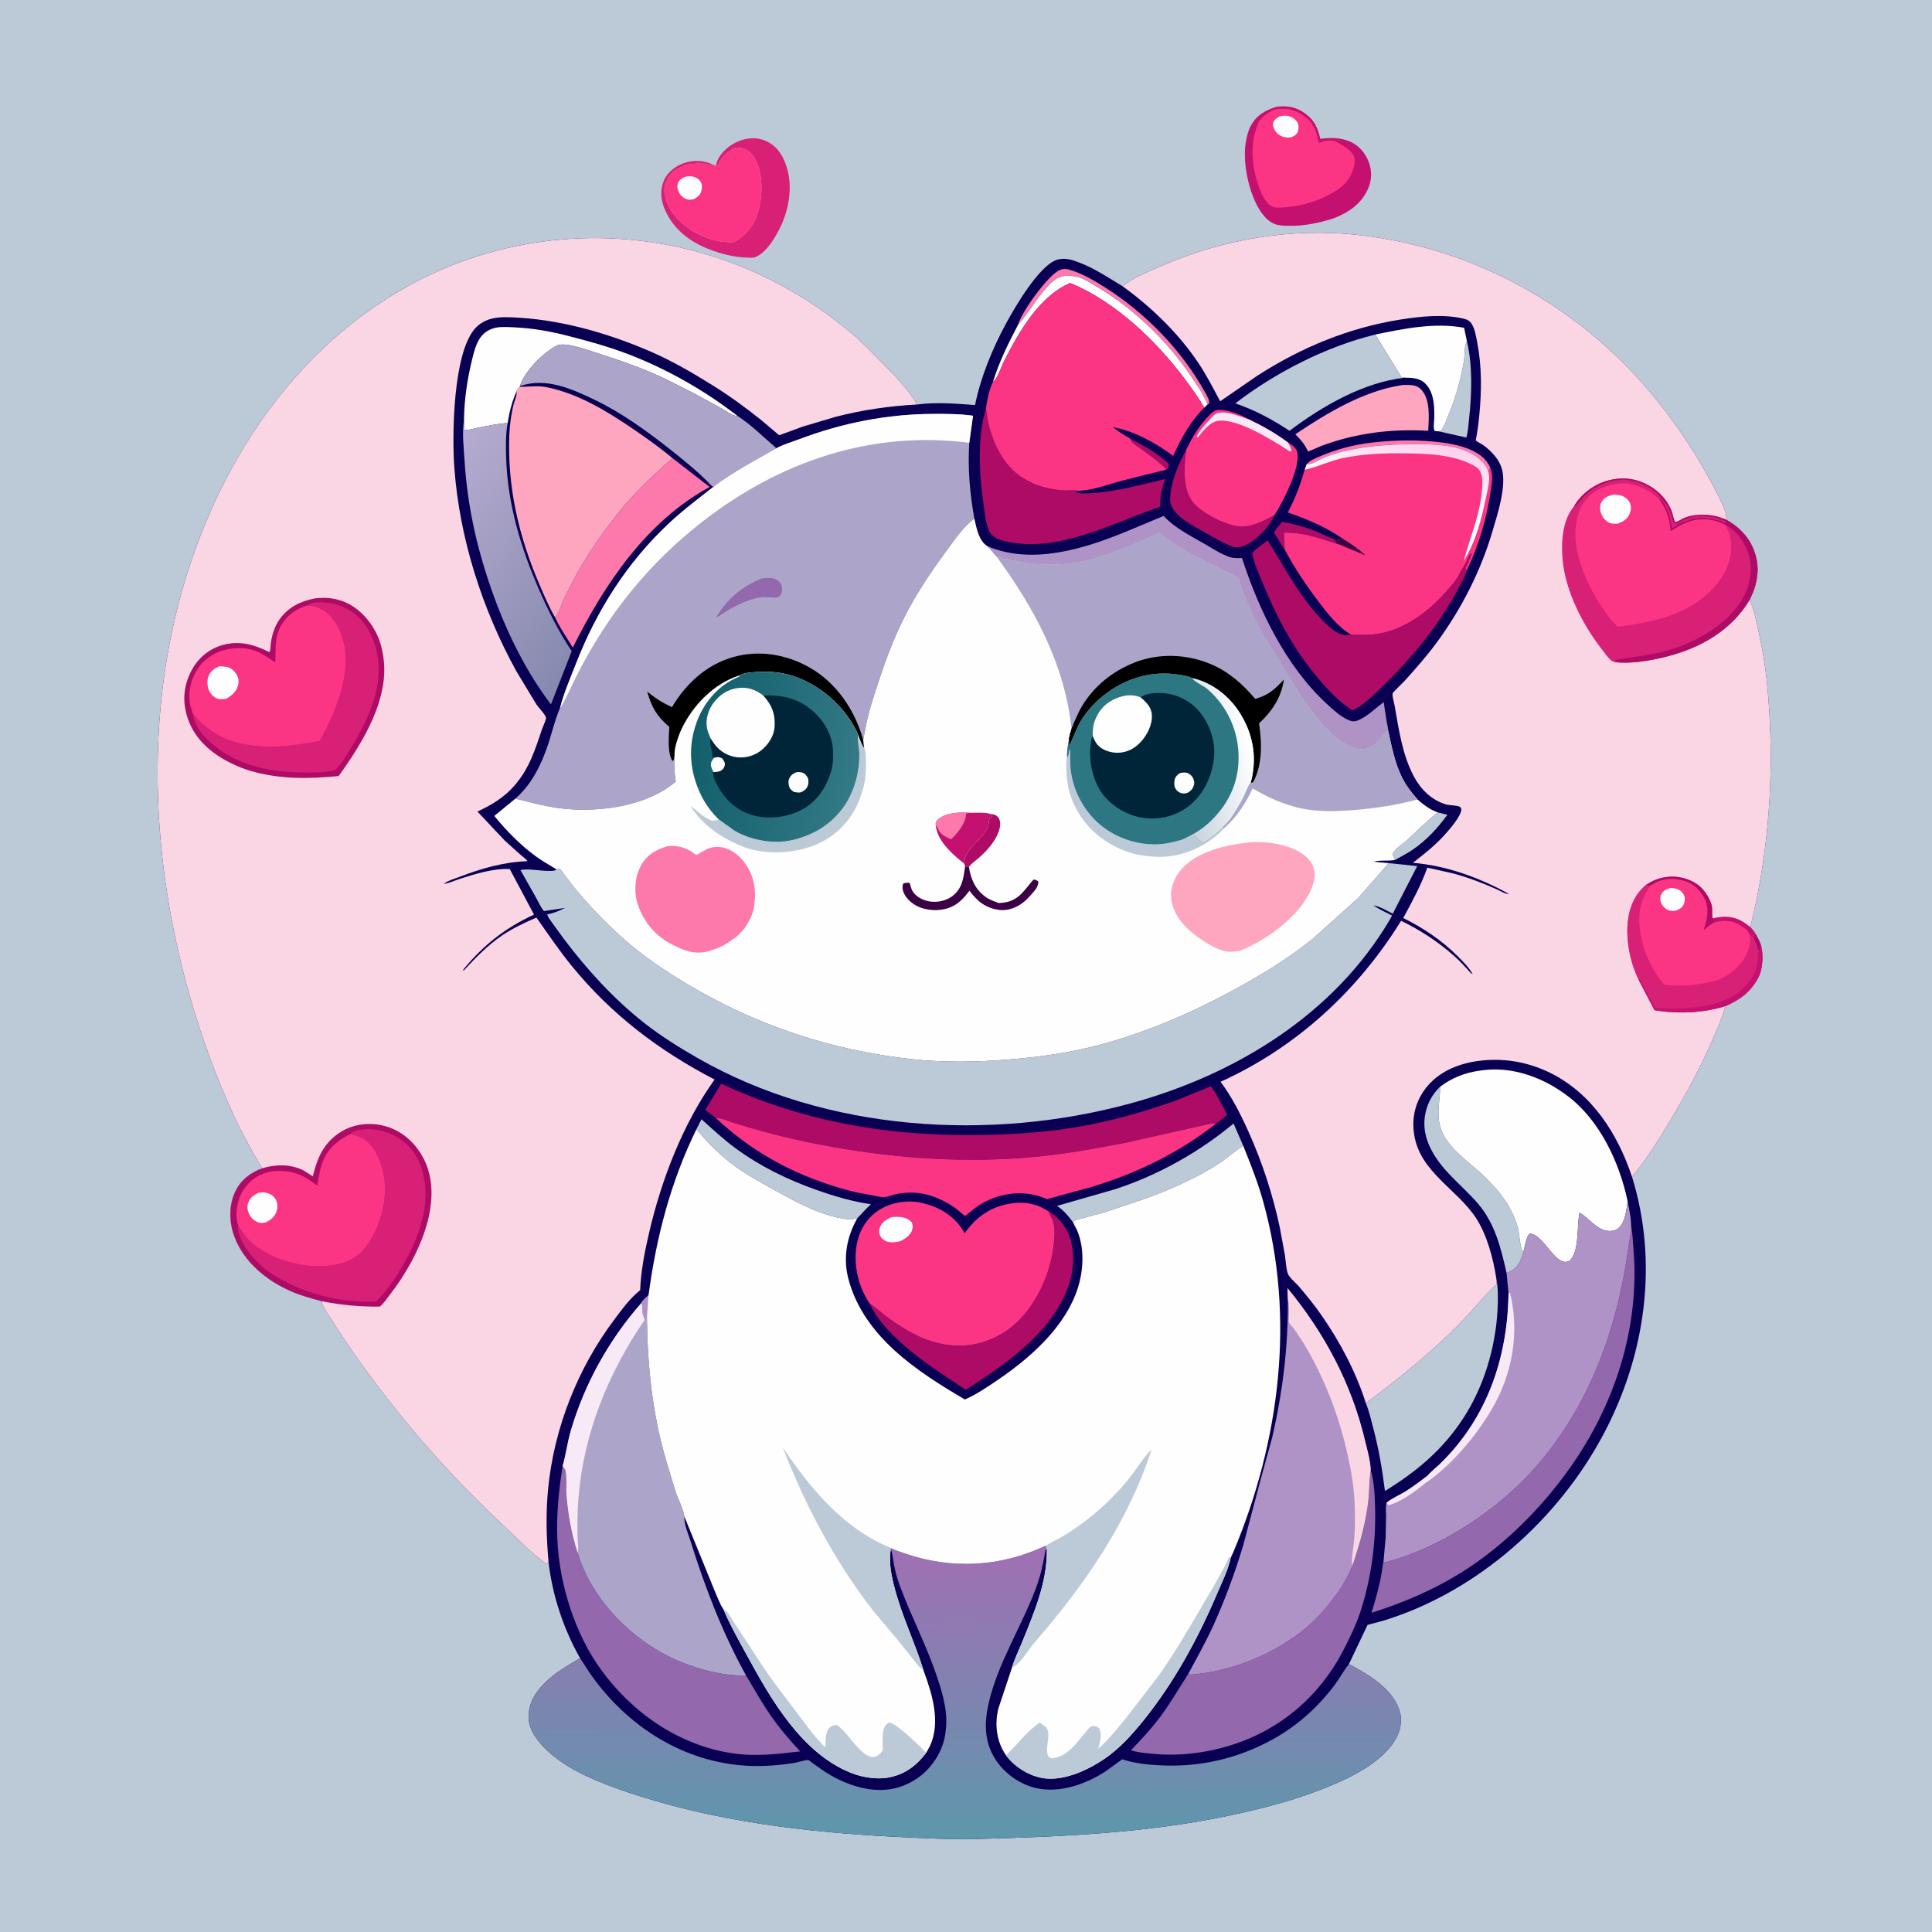 <svg version="1.1" xmlns="http://www.w3.org/2000/svg" style="display: block;" viewBox="0 0 2048 2048" width="1024" height="1024">
<defs>
	<linearGradient id="Gradient1" gradientUnits="userSpaceOnUse" x1="644.202" y1="658.304" x2="450.243" y2="516.472">
		<stop class="stop0" offset="0" stop-opacity="1" stop-color="rgb(134,137,174)"/>
		<stop class="stop1" offset="1" stop-opacity="1" stop-color="rgb(182,171,208)"/>
	</linearGradient>
	<linearGradient id="Gradient2" gradientUnits="userSpaceOnUse" x1="1495.35" y1="463.385" x2="1477.97" y2="528.064">
		<stop class="stop0" offset="0" stop-opacity="1" stop-color="rgb(255,209,237)"/>
		<stop class="stop1" offset="1" stop-opacity="1" stop-color="rgb(254,255,255)"/>
	</linearGradient>
	<linearGradient id="Gradient3" gradientUnits="userSpaceOnUse" x1="1021.79" y1="1947.18" x2="1023.47" y2="1642.56">
		<stop class="stop0" offset="0" stop-opacity="1" stop-color="rgb(94,151,172)"/>
		<stop class="stop1" offset="1" stop-opacity="1" stop-color="rgb(161,111,179)"/>
	</linearGradient>
	<linearGradient id="Gradient4" gradientUnits="userSpaceOnUse" x1="734.487" y1="785.863" x2="907.388" y2="816.831">
		<stop class="stop0" offset="0" stop-opacity="1" stop-color="rgb(18,95,107)"/>
		<stop class="stop1" offset="1" stop-opacity="1" stop-color="rgb(51,121,134)"/>
	</linearGradient>
	<linearGradient id="Gradient5" gradientUnits="userSpaceOnUse" x1="1251.26" y1="814.135" x2="1327.71" y2="797.395">
		<stop class="stop0" offset="0" stop-opacity="1" stop-color="rgb(202,212,221)"/>
		<stop class="stop1" offset="1" stop-opacity="1" stop-color="rgb(255,255,255)"/>
	</linearGradient>
</defs>
<path transform="translate(0,0)" fill="rgb(188,201,215)" d="M -0 -0 L 2048 0 L 2048 2048 L -0 2048 L -0 -0 z"/>
<path transform="translate(0,0)" fill="rgb(173,11,101)" d="M 1860.14 988.402 C 1863.26 993.472 1866.34 999.003 1867.51 1004.9 C 1866.03 1006.45 1864.78 1007.78 1863.74 1009.66 C 1862.41 1004.26 1860.76 999.618 1858.33 994.593 L 1860.14 988.402 z"/>
<path transform="translate(0,0)" fill="rgb(215,32,118)" d="M 758.863 175.852 C 758.955 174.879 758.935 174.718 759.248 173.634 C 762.048 163.949 770.818 155.595 779.611 151.202 C 788.697 146.663 799.007 144.991 808.77 148.214 C 818.642 151.474 825.733 158.525 830.245 167.774 C 839.744 187.246 838.618 209.732 831.72 229.875 C 827.242 242.951 814.173 268.132 800.047 272.738 C 797.72 273.497 793.936 273.079 791.495 273.03 C 778.365 272.768 764.373 269.078 752.158 264.428 C 731.556 256.587 713.636 242.963 704.827 222.204 C 700.42 211.819 699.297 201.628 703.908 191 C 707.468 182.794 715.754 176.345 724.005 173.252 C 734.549 169.3 745.087 169.794 755.307 174.269 L 754.085 174.381 C 751.591 174.573 750.144 174.849 748 173.49 C 745.197 173.518 741.955 174.017 739.49 172.5 L 738.769 172.961 C 736.045 174.231 732.652 173.312 729.5 174.49 L 726.995 174.988 C 724.839 175.524 722.967 176.479 721 177.472 L 719.467 178.232 L 717.995 178.995 L 716.813 179.584 C 713.786 181.403 709.33 185.816 707.995 188.995 L 705.49 194.5 L 704.929 195.761 C 703.886 198.891 704.434 203.221 704.5 206.51 L 705.49 208 L 705.776 209.874 C 707.648 221.256 718.227 233.125 727 239.809 L 728.32 240.833 C 742.171 251.449 760.86 257.578 778.125 256.705 C 790.956 249.563 799.51 238.752 803.641 224.541 C 808.629 207.385 809.13 184.031 800.143 168.06 C 797.164 162.765 792.598 158.705 786.693 157.002 C 783.483 156.076 779.327 156.358 776.394 158.052 L 773.939 159.895 L 772.752 160.588 C 769.242 162.888 765.547 166.92 763.49 170.5 C 762.501 172.222 761.355 173.605 760.562 175.461 L 758.863 175.852 z"/>
<path transform="translate(0,0)" fill="rgb(252,52,132)" d="M 758.863 175.852 L 760.562 175.461 C 761.355 173.605 762.501 172.222 763.49 170.5 C 765.547 166.92 769.242 162.888 772.752 160.588 L 773.939 159.895 L 776.394 158.052 C 779.327 156.358 783.483 156.076 786.693 157.002 C 792.598 158.705 797.164 162.765 800.143 168.06 C 809.13 184.031 808.629 207.385 803.641 224.541 C 799.51 238.752 790.956 249.563 778.125 256.705 C 760.86 257.578 742.171 251.449 728.32 240.833 L 727 239.809 C 718.227 233.125 707.648 221.256 705.776 209.874 L 705.49 208 L 704.5 206.51 C 704.434 203.221 703.886 198.891 704.929 195.761 L 705.49 194.5 L 707.995 188.995 C 709.33 185.816 713.786 181.403 716.813 179.584 L 717.995 178.995 L 719.467 178.232 L 721 177.472 C 722.967 176.479 724.839 175.524 726.995 174.988 L 729.5 174.49 C 732.652 173.312 736.045 174.231 738.769 172.961 L 739.49 172.5 C 741.955 174.017 745.197 173.518 748 173.49 C 750.144 174.849 751.591 174.573 754.085 174.381 L 755.307 174.269 L 758.863 175.852 z"/>
<path transform="translate(0,0)" fill="rgb(254,254,254)" d="M 725.841 187.5 C 728.321 186.945 731.344 186.7 733.855 187.089 C 737.263 187.617 740.907 189.658 742.724 192.681 C 744.538 195.698 744.351 200.103 743.191 203.307 C 741.751 207.285 739.154 209.191 735.5 211.006 C 733.4 211.558 731.407 212.069 729.252 211.529 C 725.283 210.533 721.974 207.996 720.029 204.403 C 718.412 201.417 717.4 197.778 718.606 194.467 C 719.932 190.827 722.56 189.185 725.841 187.5 z"/>
<path transform="translate(0,0)" fill="rgb(196,16,111)" d="M 1353.58 113.095 C 1363.19 112.074 1371.81 112.936 1380.22 118.092 C 1391.34 124.921 1396.29 132.963 1399.15 145.315 L 1399.56 147.143 C 1410.81 145.853 1420.35 145.63 1431 150.037 C 1440.14 153.822 1447.15 162.142 1450.73 171.193 C 1454.5 180.728 1454.33 191.02 1450.05 200.426 C 1442.68 216.594 1429.38 225.369 1413.25 231.616 C 1395.8 237.205 1375.95 240.851 1357.52 238.93 C 1348.66 238.006 1342.84 233.018 1337.71 226.117 C 1324.36 208.142 1316.92 173.234 1320.53 151.457 L 1320.79 150 C 1321.77 144.099 1323.17 138.238 1326.11 132.968 C 1332.4 121.705 1341.73 116.601 1353.58 113.095 z"/>
<path transform="translate(0,0)" fill="rgb(252,52,132)" d="M 1354.74 115.491 C 1358.55 115.426 1363.64 114.76 1367.24 115.96 L 1368.5 116.49 C 1370.09 116.963 1371.13 116.995 1372.75 117.699 L 1374.5 118.49 C 1376.59 119.359 1378.14 120.114 1380 121.475 L 1382.01 122.995 C 1385.45 124.659 1389.24 128.555 1391.07 132.032 L 1391.57 133 L 1393.01 134.995 C 1395.01 139.164 1396.25 143.466 1397.08 147.995 C 1397.4 149.741 1397.44 149.897 1398.5 151.49 L 1401 150.49 C 1404.51 148.567 1410.35 149.366 1414.47 149.295 C 1421.68 153.404 1430.86 157.376 1434.94 165.032 C 1437.23 169.342 1435.38 176.494 1433.87 181 C 1428.94 195.647 1416.9 202.595 1403.85 208.969 C 1391.12 214.965 1376.3 218.747 1362.27 219.795 C 1358.3 220.092 1353.47 220.518 1349.63 219.379 C 1344.02 217.718 1339.87 210.426 1337.57 205.463 C 1328.09 184.993 1324.05 157.297 1331.88 135.781 L 1332.89 133 C 1333.73 129.729 1334.13 128.805 1336.42 126.329 C 1340.29 122.126 1343.11 120.328 1348 117.49 C 1350.35 116.125 1352.08 115.942 1354.74 115.491 z"/>
<path transform="translate(0,0)" fill="rgb(254,254,254)" d="M 1356.15 123.5 C 1359.23 122.665 1362.67 122.26 1365.81 123.038 C 1369.46 123.942 1373.53 126.415 1375.3 129.834 C 1376.82 132.772 1376.86 136.418 1375.72 139.5 C 1374.56 142.649 1372.39 143.876 1369.5 145.221 C 1367.71 145.737 1366.38 145.958 1364.5 145.784 C 1359.62 145.334 1355.64 143.688 1352.56 139.777 C 1350.76 137.489 1348.84 133.901 1349.5 130.877 C 1350.38 126.865 1352.89 125.428 1356.15 123.5 z"/>
<path transform="translate(0,0)" fill="rgb(10,0,83)" d="M 1189.9 303.365 C 1201.52 294.163 1216.48 288.261 1229.99 282.355 C 1296.13 253.436 1369.18 240.954 1441.21 249.23 C 1565.86 263.553 1678.48 327.166 1756.89 425 C 1781.04 455.129 1802.81 488.552 1820.12 523.049 C 1823.83 530.434 1830.79 542.555 1829.92 550.905 C 1845.56 559.942 1856.3 571.678 1861.17 589.375 C 1863.78 598.863 1863.65 608.468 1861.33 618 L 1860.94 619.669 C 1859.55 625.38 1857.07 630.662 1854.63 635.983 C 1860.16 647.747 1862.59 662.443 1865.4 675.191 C 1871.88 704.522 1874.58 734.344 1876.07 764.294 C 1879.69 836.954 1873.03 912.095 1855.43 982.753 L 1860.14 988.402 L 1858.33 994.593 C 1860.76 999.618 1862.41 1004.26 1863.74 1009.66 C 1864.78 1007.78 1866.03 1006.45 1867.51 1004.9 C 1869.07 1017.46 1868.53 1030.49 1860.86 1041.25 C 1853.24 1053.51 1842.12 1060.75 1829.15 1066.41 C 1825.62 1079.15 1820.1 1091.17 1814.86 1103.27 C 1802.35 1132.14 1787.48 1159.35 1771.34 1186.33 C 1758.79 1207.31 1745.77 1228.73 1730.01 1247.49 C 1758.18 1338.34 1744.26 1435.96 1700.36 1519.24 C 1652.18 1610.62 1565.91 1687.45 1466.5 1717.96 L 1449.64 1722.47 L 1429.9 1764.06 C 1449.54 1774.26 1475.23 1789.62 1482.9 1811.6 L 1483.32 1812.86 C 1484.39 1815.91 1484.94 1818.62 1485.03 1821.85 C 1485.45 1835.55 1478.89 1846.83 1469.59 1856.5 C 1451.87 1874.94 1426.31 1886.68 1402.88 1895.99 C 1370.21 1908.97 1336.5 1917.56 1302.17 1924.76 C 1215.02 1943.02 1126.44 1947 1037.74 1949.33 C 1008.31 1950.11 978.896 1948.59 949.512 1947.1 C 854.036 1942.26 756.292 1930.62 665.452 1899.84 C 635.926 1889.84 602.284 1876.96 579.442 1855.02 C 570.143 1846.08 560.446 1834.04 560.387 1820.45 C 560.321 1805.16 567.28 1794.07 577.858 1783.6 C 588.746 1772.83 601.866 1765.47 614.905 1757.71 C 597.338 1726.67 585.321 1690.74 581.434 1655.25 L 580 1657.92 C 578.932 1657.37 577.98 1656.86 577 1656.16 C 562.031 1645.44 548.362 1630.82 534.861 1618.23 C 469.581 1557.4 412.306 1490.49 362.604 1416.39 L 346.305 1391.19 C 344.027 1387.36 341.489 1383.78 340.815 1379.29 C 329.606 1376.19 318.838 1373.41 308.153 1368.67 C 282.5 1357.3 258.815 1338.12 248.616 1311.24 C 242.745 1295.76 242.337 1277.8 249.639 1262.67 C 255.515 1250.51 265.613 1243.02 278.04 1238.43 L 272.869 1229.91 C 249.395 1190.23 231.02 1146.51 216.032 1103 C 165.573 956.515 149.892 792.007 189.045 640.807 C 224.02 505.744 300.817 380.553 423.228 308.532 C 517.458 253.091 629.99 238.313 735.477 265.869 C 797.89 282.172 857.096 313.883 905.8 355.976 C 915.481 364.342 924.41 373.711 933.394 382.812 C 946.935 396.53 962.476 412.104 972.27 428.785 C 992.459 426.124 1013.37 427.851 1033.59 429.361 C 1039.5 399.907 1052.18 369.173 1066.54 342.717 C 1075.56 326.09 1102.17 280.095 1121.24 275.14 C 1129.46 273.006 1136.61 275.451 1144.19 278.352 C 1160.84 284.729 1174.7 294.313 1189.9 303.365 z"/>
<path transform="translate(0,0)" fill="rgb(173,11,101)" d="M 1198.16 465.278 C 1211.69 471.519 1227.86 481.39 1238.71 491.5 C 1239.21 494.348 1238.89 494.458 1237.48 497.034 L 1236.05 497.914 C 1235.12 495.495 1231.73 493.044 1229.69 491.31 C 1222.77 485.4 1215.28 480.109 1207.98 474.677 C 1203.95 471.68 1200 470.217 1198.16 465.278 z"/>
<path transform="translate(0,0)" fill="rgb(173,11,101)" d="M 1359.16 553.129 C 1371.28 555.476 1383.44 558.53 1394.89 563.217 C 1401.28 565.831 1407.36 569.346 1413.95 571.412 L 1417.84 576.762 C 1398.9 570.627 1381.27 563.964 1360.98 564.673 L 1361.74 582.311 C 1357.65 577.074 1354.88 570.966 1350.99 565.551 L 1350.37 564.705 C 1352.77 560.524 1356.12 556.858 1359.16 553.129 z"/>
<path transform="translate(0,0)" fill="rgb(253,120,171)" d="M 1385.14 492.137 C 1388.25 488.209 1393.86 486.064 1398.38 484.081 C 1415.92 476.39 1435.06 471.391 1454.07 469.181 C 1478.89 466.297 1504.02 465.891 1528.81 469.141 C 1542.95 470.994 1559.17 474.612 1570.59 483.758 C 1574.68 487.029 1577.47 490.987 1579.73 495.656 L 1577.82 500.287 C 1576.67 496.933 1574.99 493.762 1572.68 491.055 C 1555.38 470.766 1521.74 470.815 1497.35 470.885 C 1471.47 470.959 1445.18 472.903 1420.05 479.477 C 1413.6 481.165 1407.07 483.486 1401 486.249 C 1396.09 488.483 1390.65 492.528 1385.14 492.137 z"/>
<path transform="translate(0,0)" fill="rgb(188,201,215)" d="M 1524.2 861.226 L 1534.27 863.705 C 1523.44 878.436 1512.07 890.838 1496.84 901.171 C 1491 905.134 1484.68 908.176 1478.57 911.665 L 1476.12 905.5 C 1478.76 899.384 1486.6 895.037 1491.5 890.587 C 1502.42 880.676 1512.42 870.23 1524.2 861.226 z"/>
<path transform="translate(0,0)" fill="rgb(253,120,171)" d="M 1079.33 343.975 C 1082.79 330.818 1108.93 294.867 1121.25 287.374 C 1124.96 285.119 1128.85 284.596 1133 285.739 C 1146.5 289.458 1159.95 297.388 1171.71 304.868 C 1214.51 332.098 1252.41 370.998 1277.18 415.461 C 1279 418.739 1282.4 423.906 1281.69 427.71 L 1279.92 428.939 C 1276.24 418.349 1268.66 407.893 1262.37 398.577 C 1236.97 360.991 1202.38 327.735 1163.5 304.434 C 1156.42 300.194 1148.14 294.509 1139.9 293.066 L 1138.5 292.846 C 1135.96 292.421 1133.56 292.004 1130.96 292.212 C 1118.96 293.175 1113.36 300.141 1106.02 308.895 C 1096.8 319.884 1089.46 332.504 1080.04 343.182 L 1079.33 343.975 z"/>
<path transform="translate(0,0)" fill="rgb(188,201,215)" d="M 1554.97 361.643 C 1561.12 387.317 1560.19 417.595 1557.31 443.722 C 1556.59 450.186 1556.32 457.689 1554.37 463.813 L 1524.84 457.186 L 1527.63 456.562 C 1530.87 452.158 1532.92 446.133 1535.02 441.087 C 1542.91 422.133 1548.51 402.268 1551.92 382.027 C 1552.99 375.652 1551.83 367.223 1554.97 361.643 z"/>
<path transform="translate(0,0)" fill="rgb(254,254,254)" d="M 1079.33 343.975 L 1080.04 343.182 C 1089.46 332.504 1096.8 319.884 1106.02 308.895 C 1113.36 300.141 1118.96 293.175 1130.96 292.212 C 1133.56 292.004 1135.96 292.421 1138.5 292.846 L 1139.9 293.066 C 1148.14 294.509 1156.42 300.194 1163.5 304.434 C 1202.38 327.735 1236.97 360.991 1262.37 398.577 C 1268.66 407.893 1276.24 418.349 1279.92 428.939 L 1276.51 432.154 C 1270.78 421.733 1263.28 411.714 1256.17 402.176 C 1225.48 361.015 1182.31 319.784 1134.47 300.007 C 1101.3 314.173 1079.76 352.51 1064.07 383.436 C 1061.57 388.348 1057.1 402.18 1052.62 404.599 C 1059.17 383.549 1069.08 363.44 1079.33 343.975 z"/>
<path transform="translate(0,0)" fill="rgb(173,11,101)" d="M 1257.41 476.856 C 1255.31 494.072 1253.01 517.136 1264.08 531.763 C 1273.07 543.64 1297.37 555.783 1312 557.884 C 1325.74 559.856 1339.13 552.281 1350.87 546.164 C 1345.75 558.16 1331.39 573.596 1319.14 578.401 C 1313.12 580.765 1308.96 580.84 1303.08 578.128 C 1292.27 573.138 1281.78 567.071 1271.44 561.151 C 1264.12 556.958 1255.64 552.397 1249.5 546.573 C 1245.93 543.19 1242.54 539.033 1241.08 534.258 C 1240.07 530.953 1240.49 526.801 1240.81 523.391 C 1242.27 507.522 1250.07 490.807 1257.41 476.856 z"/>
<path transform="translate(0,0)" fill="rgb(188,201,215)" d="M 738.165 1197.16 L 743.601 1186.45 C 755.374 1197.03 767.025 1207.92 779.8 1217.29 C 805.999 1236.52 834.796 1250.49 865.34 1261.32 C 884.251 1268.02 903.299 1273.74 923.219 1276.5 C 917.953 1281.21 913.802 1286.39 908.865 1291.25 L 906.905 1291.63 C 904.248 1292.33 902.812 1292.75 900.034 1292.51 C 872.402 1290.18 843.725 1274.1 820 1260.93 C 804.417 1252.28 788.735 1243.77 774.625 1232.8 C 761.161 1222.32 749.26 1210.07 738.165 1197.16 z"/>
<path transform="translate(0,0)" fill="rgb(188,201,215)" d="M 1137.12 1295.2 C 1132.59 1289.11 1127.81 1283.45 1121.6 1279.01 L 1120.52 1278.26 L 1182.27 1260.55 C 1227.68 1245.71 1270.94 1221.48 1307.63 1190.97 L 1317.89 1214.61 L 1316.96 1215.18 C 1307.89 1220.85 1300.01 1228.24 1290.95 1234.04 C 1266.75 1249.56 1238.17 1261.98 1211.13 1271.64 L 1170.94 1285.01 L 1147.52 1291.44 C 1144.05 1292.39 1139.96 1292.97 1137.12 1295.2 z"/>
<path transform="translate(0,0)" fill="rgb(188,201,215)" d="M 1526.64 1151.96 C 1526.64 1166.05 1522.4 1180.08 1526.69 1194.04 L 1527.14 1195.59 C 1533.76 1217.34 1558.6 1232.47 1574.24 1247.75 C 1582.59 1255.91 1590.85 1265.39 1597.23 1275.18 C 1602.07 1282.62 1606.69 1292.95 1609.02 1301.47 C 1610.92 1308.43 1610.74 1321.93 1614.8 1327.38 C 1612.64 1335.21 1609.99 1342.76 1602.5 1347.02 L 1597.04 1349.49 C 1591.19 1323.48 1584.8 1297.24 1567.15 1276.41 C 1557.67 1265.22 1546.4 1255.39 1536.33 1244.72 C 1522.13 1229.69 1509.09 1210.64 1509.92 1189.1 C 1510.47 1174.96 1516.39 1161.62 1526.64 1151.96 z"/>
<path transform="translate(0,0)" fill="rgb(254,166,191)" d="M 1485.7 408.321 C 1488.04 407.966 1490.43 408.035 1492.8 408.069 C 1498.29 408.146 1503.09 409.11 1506.9 413.375 C 1516.52 424.123 1514.6 443.233 1514 456.645 C 1474.91 454.423 1437.47 458.975 1400.75 472.636 L 1386.72 478.638 L 1384.18 474 C 1381.32 468.646 1377.28 464.713 1373.1 460.383 C 1406.5 437.912 1445.21 414.54 1485.7 408.321 z"/>
<path transform="translate(0,0)" fill="rgb(254,254,254)" d="M 1457.7 354.669 C 1487.84 348.345 1521.37 341.608 1552.03 347.469 L 1554.97 361.643 C 1551.83 367.223 1552.99 375.652 1551.92 382.027 C 1548.51 402.268 1542.91 422.133 1535.02 441.087 C 1532.92 446.133 1530.87 452.158 1527.63 456.562 L 1524.84 457.186 L 1521 456.921 C 1519.03 454.428 1520.21 447.599 1520.32 444.159 C 1520.69 431.971 1520.43 416.937 1511.64 407.361 C 1505.58 400.765 1497.53 400.443 1489.2 400.331 L 1485.5 399.62 L 1457.7 354.669 z"/>
<path transform="translate(0,0)" fill="rgb(173,11,101)" d="M 1111.88 1284.32 C 1123.28 1290.98 1131.82 1302.32 1135.16 1315.09 C 1141.44 1339.16 1134.93 1364.15 1122.5 1385.05 C 1100.05 1422.8 1060.12 1449.97 1023.8 1473.22 C 996.308 1455.08 968.841 1437.78 945.529 1414.11 C 936.696 1405.14 927.037 1393.94 922.177 1382.18 C 927.802 1385.1 932.864 1390.39 937.928 1394.26 C 954.687 1407.06 974.437 1419.11 995.093 1423.94 C 1019.87 1429.73 1043.32 1425.68 1064.79 1412.05 C 1090.6 1395.67 1108.48 1362.91 1114.66 1333.5 C 1117.06 1322.1 1120.73 1299.84 1113.92 1289.52 C 1112.98 1288.1 1112.65 1287.54 1112.26 1285.95 L 1111.88 1284.32 z"/>
<path transform="translate(0,0)" fill="rgb(188,201,215)" d="M 1489.2 400.331 C 1445.1 405.289 1401.94 430.365 1366.93 456.62 C 1348.05 444.32 1330.81 434.914 1309.49 427.578 C 1352.28 394.738 1405.36 367.584 1457.7 354.669 L 1485.5 399.62 L 1489.2 400.331 z"/>
<path transform="translate(0,0)" fill="rgb(175,147,198)" d="M 1047.11 579.202 C 1094.22 598.871 1148.29 582.111 1193.32 563.705 L 1233.46 546.927 L 1234.65 548.164 C 1246.38 560.272 1262.48 568.25 1277 576.629 C 1285.14 581.33 1294.1 587.216 1302.96 590.347 C 1306.04 591.433 1309.77 591.583 1313 591.643 L 1316.53 591.499 C 1334.39 646.625 1363 706.052 1406.21 745.938 C 1412.69 751.922 1420.44 759.079 1428.5 762.899 C 1432.6 764.844 1435.56 765.284 1439.81 763.503 C 1449.03 759.636 1458.74 750.404 1466.74 744.223 L 1470.07 765.873 C 1470.41 767.922 1471.64 772.024 1471.36 773.846 C 1468.52 775.32 1466.85 778.204 1464.82 780.597 C 1460.83 785.3 1455.36 791.348 1449.34 793.187 C 1443.11 795.091 1435.18 793.119 1429.58 790.167 C 1415.74 782.877 1404.07 770.477 1394.5 758.32 C 1380.25 740.226 1369.1 721.644 1357.43 701.937 L 1341.22 676.115 C 1329.52 655.754 1319.74 634.702 1312.71 612.275 C 1292.19 602.283 1272.04 592.574 1252.4 580.854 C 1246.87 577.548 1241.14 573.893 1236 570.004 C 1234.47 568.843 1231 565.022 1229.45 564.506 C 1228.85 564.305 1215.23 570.676 1213.14 571.584 C 1191.56 580.953 1168.94 590.314 1145.79 595.01 C 1113.92 601.474 1086.94 598.2 1055.94 589.409 L 1047.11 579.202 z"/>
<path transform="translate(0,0)" fill="rgb(254,254,254)" d="M 491.879 444.708 C 492.054 423.891 495.405 401.793 500.327 381.565 C 502.29 373.5 504.337 364.94 509.076 358 C 513.163 352.015 520.125 348.091 527.257 347.095 C 533.532 346.219 540.656 346.775 546.973 347.101 C 564.948 348.029 582.433 351.087 599.86 355.478 C 622.588 361.203 645.496 367.511 667.367 375.984 C 707.798 391.647 747.573 414.323 781.812 440.92 C 776.445 441.225 769.512 435.609 764.873 432.974 L 736 417.205 L 705.482 401.761 C 681.722 390.434 656.619 381.832 631.579 373.836 C 622.281 370.867 598.376 361.9 589.793 366.511 C 575.651 374.108 555.874 393.69 551.139 409.307 L 550.854 410.049 C 549.765 411.403 547.909 413.062 547.621 414.758 C 542.691 425.746 539.948 436.582 538.13 448.467 C 527.304 449.043 516.207 451.62 505.565 453.65 C 501.591 454.407 496.31 456.326 492.354 455.5 L 491.879 444.708 z"/>
<path transform="translate(0,0)" fill="rgb(253,120,171)" d="M 712.926 485.748 L 752.224 516.182 C 684.76 553.075 640.658 619.427 607.194 686.435 C 600.905 676.094 593.31 665.39 588.37 654.387 C 593.013 649.587 595.342 640.112 598.216 633.887 L 612.002 607.18 C 628.199 579.1 648.043 550.932 669.867 526.939 C 683.36 512.104 697.98 499.02 712.926 485.748 z"/>
<path transform="translate(0,0)" fill="rgb(173,11,101)" d="M 1045.09 433.133 C 1046.25 439.167 1046.82 445.71 1048.37 451.597 C 1053.8 472.293 1064.46 493.541 1082.75 505.735 C 1096.16 514.673 1112.11 519.02 1128.09 519.894 C 1132 520.109 1138.28 519.111 1141.84 520.2 L 1140.51 521.439 C 1144.6 523.786 1152.68 522.986 1157.42 522.695 C 1183.98 521.062 1209.47 513.813 1235.24 507.832 C 1231.41 518.169 1229.74 526.006 1229.82 537.125 C 1179.07 554.475 1122.2 586.272 1067 574.076 C 1060.79 572.704 1052.96 570.486 1049.56 564.542 C 1045.31 557.112 1044.28 546.318 1043.04 537.954 C 1038.21 505.215 1035.41 465.223 1045.09 433.133 z"/>
<path transform="translate(0,0)" fill="rgb(252,52,132)" d="M 1257.41 476.856 L 1260.69 470.274 C 1266.18 459.76 1273.28 448.893 1281.67 440.479 C 1284 438.144 1286.26 435.665 1289.57 434.828 C 1298.18 432.649 1316.87 440.148 1324.19 444.709 C 1338.65 451.614 1352.48 459.463 1365.34 469.076 C 1368.93 471.361 1373.35 473.951 1374.79 478.228 C 1379.93 493.56 1359.51 533.178 1350.87 546.164 C 1339.13 552.281 1325.74 559.856 1312 557.884 C 1297.37 555.783 1273.07 543.64 1264.08 531.763 C 1253.01 517.136 1255.31 494.072 1257.41 476.856 z"/>
<path transform="translate(0,0)" fill="rgb(248,233,247)" d="M 1365.34 469.076 C 1366.78 471.927 1368.6 474.788 1368.99 478 C 1366.8 479.064 1367.3 478.591 1365.35 477.327 C 1348.57 466.441 1311.64 443.383 1291.39 446.051 C 1282.49 447.222 1274.9 457.281 1269.65 463.927 L 1268.52 462.5 C 1271.83 457.03 1275.57 451.604 1280.21 447.177 C 1283.63 443.914 1286.24 439.075 1290.88 437.899 C 1301.23 435.273 1314.33 441.797 1324.19 444.709 C 1338.65 451.614 1352.48 459.463 1365.34 469.076 z"/>
<path transform="translate(0,0)" fill="rgb(173,11,101)" d="M 1330.9 582.673 L 1343.63 572.833 C 1363 602.81 1378.23 634.591 1404.25 659.82 C 1409.31 664.722 1415.98 671.143 1423.04 672.691 C 1425.88 673.313 1429.34 673.895 1431.98 672.654 L 1432.21 672.527 C 1446.57 673.607 1460.66 673.183 1474.41 668.489 C 1498.96 660.103 1518.23 644.293 1534.98 624.83 C 1539.54 619.527 1544.43 614.229 1547.43 607.815 L 1548.46 605.5 C 1550.87 601.668 1553 598.433 1555 594.273 C 1556.26 591.647 1556.93 588.585 1559.07 586.531 L 1560 588 L 1558.51 589.5 L 1559 591 L 1557.76 593 L 1556.51 594.5 L 1557 596 C 1556.11 597.123 1555.57 597.942 1555.01 599.25 L 1554.51 600.5 L 1553.58 601.529 L 1554.57 605.102 L 1554.54 605.942 C 1552.74 612.093 1548.66 618.629 1545.64 624.349 C 1525.18 663.095 1495.85 698.507 1464.31 728.818 C 1455.12 737.652 1445.37 747.789 1433.61 752.984 L 1430.86 751.237 C 1416.76 741.377 1404.44 727.916 1393.64 714.601 C 1369.85 685.267 1353.18 653.793 1338.96 619 C 1334.73 608.638 1329.29 597.367 1327.38 586.306 L 1330.9 582.673 z"/>
<path transform="translate(0,0)" fill="url(#Gradient1)" d="M 538.13 448.467 C 535.876 460.719 536.15 474.346 536.585 486.766 C 538.252 534.436 551.989 580.534 570.966 624 C 581.001 646.985 592.052 669.379 606.031 690.243 L 584.051 746.679 L 579.39 740.436 C 554.06 705.338 534.861 664.894 520.677 624.13 C 505.289 579.908 495.523 536.144 492.524 489.319 C 491.621 475.209 489.66 458.637 491.879 444.708 L 492.354 455.5 C 496.31 456.326 501.591 454.407 505.565 453.65 C 516.207 451.62 527.304 449.043 538.13 448.467 z"/>
<path transform="translate(0,0)" fill="rgb(188,201,215)" d="M 1586.1 1354.88 C 1588.31 1365.7 1588.04 1377.63 1587.45 1388.62 C 1585.32 1428.33 1573 1469.98 1551.14 1503.36 C 1529.05 1537.1 1501.99 1559.67 1468.11 1580.52 C 1465.31 1557.82 1461.49 1535.65 1455.61 1513.51 C 1453.35 1504.98 1451.26 1495.53 1447.85 1487.4 C 1482.43 1461.94 1515.21 1435.12 1545.66 1404.79 C 1559.63 1390.88 1571.95 1374.84 1586.33 1361.5 L 1586.1 1354.88 z"/>
<path transform="translate(0,0)" fill="rgb(147,104,172)" d="M 1729.07 1298.93 C 1730.61 1307.86 1731.01 1317.02 1731.69 1326.05 C 1737.89 1407.8 1712 1488.03 1665.07 1554.77 C 1634.16 1598.73 1593.4 1639.56 1547.54 1667.87 C 1518.4 1685.86 1486.46 1699.32 1453.87 1709.66 C 1458.26 1695.34 1462.31 1681.12 1464.79 1666.32 C 1464.98 1665.18 1466.26 1655.57 1466.57 1655.34 L 1468.52 1656.11 C 1526.5 1641.02 1586.96 1601.24 1626.56 1556.67 C 1679.81 1496.72 1709.2 1422.29 1722.86 1344.04 L 1727.23 1315.5 C 1728.18 1309.59 1729.41 1305.05 1729.07 1298.93 z"/>
<path transform="translate(0,0)" fill="rgb(173,164,201)" d="M 551.139 409.307 C 555.874 393.69 575.651 374.108 589.793 366.511 C 598.376 361.9 622.281 370.867 631.579 373.836 C 656.619 381.832 681.722 390.434 705.482 401.761 L 736 417.205 L 764.873 432.974 C 769.512 435.609 776.445 441.225 781.812 440.92 C 796.574 450.459 809.717 463.73 823.028 475.173 C 800.704 488.004 777.075 500.15 756.564 515.828 L 754.819 515.46 C 741.543 501.315 725.382 488.224 710.175 476.238 C 685.109 456.483 659.076 437.613 630.209 423.738 C 605.679 411.948 578.315 399.802 551.139 409.307 z"/>
<path transform="translate(0,0)" fill="rgb(173,11,101)" d="M 758.924 1185.25 L 747.649 1176.64 L 764.48 1148.72 C 848.57 1187.99 936.626 1203.75 1029.14 1203.27 C 1065.36 1203.08 1101.49 1201.2 1137.3 1195.45 C 1174.49 1189.47 1212.3 1178.98 1247.69 1166.12 L 1283.52 1151.61 C 1290.62 1161.22 1295.57 1171.01 1300.83 1181.66 C 1297 1184.97 1293.28 1188.47 1288.93 1191.09 C 1286.64 1190.73 1284.98 1190.78 1282.71 1191.23 L 1194.29 1211.1 C 1160.13 1217.81 1126 1223.86 1091.29 1226.84 C 1022.22 1232.75 952.357 1228.07 884.219 1216.06 C 854.961 1210.91 825.718 1204.39 797.188 1196.1 L 776 1189.71 C 770.647 1187.95 764.62 1184.76 758.924 1185.25 z"/>
<path transform="translate(0,0)" fill="rgb(147,104,172)" d="M 1452.96 1558.46 C 1456.54 1569.79 1457.09 1582.42 1457.54 1594.25 C 1458.98 1631.89 1454.12 1670.84 1442.63 1706.79 C 1437.81 1721.87 1430.88 1736.16 1423.58 1750.19 C 1398.87 1797.73 1357.36 1833.42 1305.97 1849.64 C 1278.23 1858.4 1249.54 1861.93 1220.5 1858.96 C 1213.54 1858.24 1205.45 1857.68 1198.88 1855.3 C 1209.74 1843.98 1220.24 1832.79 1229.67 1820.22 C 1239.41 1807.23 1247.92 1792.92 1256.57 1779.18 C 1256.94 1778.59 1258.93 1775.16 1259.29 1775.07 L 1265 1775.01 C 1315.5 1770.39 1371.33 1744.9 1404.3 1705.79 C 1415.85 1692.09 1426.87 1676.89 1433.45 1660.09 C 1441.17 1637.02 1447.61 1615.31 1450.41 1591.01 C 1451.61 1580.55 1451.19 1569.89 1452.78 1559.53 L 1452.96 1558.46 z"/>
<path transform="translate(0,0)" fill="rgb(147,104,172)" d="M 596.424 1553.98 C 597.143 1555.09 599.075 1557.34 599.361 1558.5 C 601.124 1565.67 599.904 1576.1 600.453 1583.73 C 601.968 1604.76 605.805 1626.08 612.359 1646.13 C 626.066 1691.89 662.78 1731.25 704.322 1753.51 C 728.091 1766.24 763.664 1777.37 790.764 1775.95 C 799.671 1790.76 808.004 1805.85 817.98 1820 C 827.158 1833.02 837.417 1844.9 848.218 1856.56 C 823.71 1859.42 800.756 1862.21 776.078 1858.51 C 719.728 1850.05 670.361 1815.72 637.19 1770.06 C 609.568 1732.05 593.216 1680.21 590.897 1633.33 C 589.573 1606.55 592.268 1580.38 596.424 1553.98 z"/>
<path transform="translate(0,0)" fill="rgb(252,52,132)" d="M 758.924 1185.25 C 764.62 1184.76 770.647 1187.95 776 1189.71 L 797.188 1196.1 C 825.718 1204.39 854.961 1210.91 884.219 1216.06 C 952.357 1228.07 1022.22 1232.75 1091.29 1226.84 C 1126 1223.86 1160.13 1217.81 1194.29 1211.1 L 1282.71 1191.23 C 1284.98 1190.78 1286.64 1190.73 1288.93 1191.09 C 1249.56 1222.24 1204.31 1243.98 1156.37 1258.44 L 1109.97 1271.12 C 1106.12 1269.48 1102.39 1268.1 1098.32 1267.14 L 1096.5 1266.72 C 1075.17 1261.71 1051.86 1267.4 1034.18 1280.03 C 1032.56 1281.19 1023.93 1288.81 1022.86 1288.86 C 1022.61 1288.88 1015.06 1282.44 1014.17 1281.76 C 1004.9 1274.73 993.981 1269.37 982.741 1266.4 C 972.084 1263.58 959.722 1263.53 949 1266.05 C 945.034 1266.98 940.534 1269.04 936.459 1269.02 C 932.72 1269 928.693 1267.74 925 1267.09 C 917.046 1265.69 909.294 1264.43 901.455 1262.39 C 847.63 1248.43 799.468 1223.42 758.924 1185.25 z"/>
<path transform="translate(0,0)" fill="rgb(254,166,191)" d="M 550.854 410.049 L 552.739 410.043 C 562.913 409.934 570.694 408.511 581 410.747 C 612.74 417.633 641.433 434.664 668.081 452.685 C 683.345 463.008 698.829 473.88 712.926 485.748 C 697.98 499.02 683.36 512.104 669.867 526.939 C 648.043 550.932 628.199 579.1 612.002 607.18 L 598.216 633.887 C 595.342 640.112 593.013 649.587 588.37 654.387 C 581.831 643.352 576.737 631.007 571.679 619.223 C 549.745 568.118 537.55 515.576 539.96 459.718 C 540.398 449.567 541.916 439.831 544.109 429.917 C 545.046 425.68 547.785 420.385 547.698 416.183 L 547.621 414.758 C 547.909 413.062 549.765 411.403 550.854 410.049 z"/>
<path transform="translate(0,0)" fill="rgb(254,254,254)" d="M 1526.64 1151.96 C 1539.35 1142.3 1553.21 1136.97 1569 1134.89 L 1570.87 1134.61 C 1603.85 1130.09 1636.59 1142.48 1662.47 1162.33 C 1696.27 1188.27 1716.75 1232.55 1725.37 1273.33 C 1724.09 1282.27 1722.9 1295.77 1715.5 1302.03 C 1712.25 1304.78 1707.57 1305.31 1703.48 1304.67 C 1691.68 1302.83 1684.35 1291.05 1674.37 1285.52 C 1671.22 1299.67 1674.72 1328.13 1663 1337.13 C 1659.51 1338.12 1657.09 1337.75 1653.88 1335.96 C 1643.72 1330.26 1633.06 1307.65 1621.5 1307.75 C 1617.29 1311.86 1616.61 1321.69 1614.8 1327.38 C 1610.74 1321.93 1610.92 1308.43 1609.02 1301.47 C 1606.69 1292.95 1602.07 1282.62 1597.23 1275.18 C 1590.85 1265.39 1582.59 1255.91 1574.24 1247.75 C 1558.6 1232.47 1533.76 1217.34 1527.14 1195.59 L 1526.69 1194.04 C 1522.4 1180.08 1526.64 1166.05 1526.64 1151.96 z"/>
<path transform="translate(0,0)" fill="rgb(252,52,132)" d="M 922.177 1382.18 L 921.445 1381.1 C 909.314 1362.87 904.022 1338.84 908.584 1317.32 C 911.694 1302.64 919.902 1290.06 932.775 1282.11 C 945.5 1274.25 963.63 1271.57 978.049 1275.39 L 980 1275.92 L 981.748 1276.37 C 998.499 1280.89 1012.98 1290.73 1021.71 1305.81 L 1022.57 1307.31 C 1033.69 1291.64 1047.78 1280.65 1066.94 1276.62 C 1083.61 1273.11 1097.57 1274.95 1111.88 1284.32 L 1112.26 1285.95 C 1112.65 1287.54 1112.98 1288.1 1113.92 1289.52 C 1120.73 1299.84 1117.06 1322.1 1114.66 1333.5 C 1108.48 1362.91 1090.6 1395.67 1064.79 1412.05 C 1043.32 1425.68 1019.87 1429.73 995.093 1423.94 C 974.437 1419.11 954.687 1407.06 937.928 1394.26 C 932.864 1390.39 927.802 1385.1 922.177 1382.18 z"/>
<path transform="translate(0,0)" fill="rgb(254,254,254)" d="M 945.024 1290.23 L 949.5 1289.89 C 956.177 1289.74 961.445 1290.73 966.324 1295.5 C 967.72 1298.28 967.828 1300.52 966.996 1303.5 C 965.363 1309.34 959.733 1312.99 954.693 1315.6 C 950.36 1316.68 945.627 1317.51 941.207 1316.38 C 937.661 1315.47 934.496 1313.03 932.898 1309.72 C 931.559 1306.94 931.719 1303.82 932.809 1301 C 935.012 1295.3 939.746 1292.67 945.024 1290.23 z"/>
<path transform="translate(0,0)" fill="rgb(252,52,132)" d="M 1385.14 492.137 C 1390.65 492.528 1396.09 488.483 1401 486.249 C 1407.07 483.486 1413.6 481.165 1420.05 479.477 C 1445.18 472.903 1471.47 470.959 1497.35 470.885 C 1521.74 470.815 1555.38 470.766 1572.68 491.055 C 1574.99 493.762 1576.67 496.933 1577.82 500.287 L 1579.73 495.656 C 1580.55 498.612 1581.62 501.863 1581.76 504.938 C 1582.02 510.365 1580.69 516.748 1579.93 522.138 C 1576.03 549.737 1566.89 580.159 1554.57 605.102 L 1553.58 601.529 L 1554.51 600.5 L 1555.01 599.25 C 1555.57 597.942 1556.11 597.123 1557 596 L 1556.51 594.5 L 1557.76 593 L 1559 591 L 1558.51 589.5 L 1560 588 L 1559.07 586.531 C 1556.93 588.585 1556.26 591.647 1555 594.273 C 1553 598.433 1550.87 601.668 1548.46 605.5 L 1547.43 607.815 C 1544.43 614.229 1539.54 619.527 1534.98 624.83 C 1518.23 644.293 1498.96 660.103 1474.41 668.489 C 1460.66 673.183 1446.57 673.607 1432.21 672.527 L 1431.98 672.654 C 1417.68 663.954 1407.52 650.673 1397.53 637.481 C 1384.21 619.896 1372.1 601.809 1361.74 582.311 L 1360.98 564.673 C 1381.27 563.964 1398.9 570.627 1417.84 576.762 L 1413.95 571.412 L 1421 572.601 L 1422.94 570.759 C 1405.11 558.401 1385.48 550.393 1365.16 543.235 C 1373 528.396 1378.38 514.058 1383.03 497.912 L 1385.14 492.137 z"/>
<path transform="translate(0,0)" fill="rgb(60,1,68)" d="M 1422.94 570.759 C 1431.78 576.016 1439.92 581.85 1447.57 588.731 L 1425.45 579.535 C 1423.45 578.735 1419.86 576.792 1417.84 576.762 L 1413.95 571.412 L 1421 572.601 L 1422.94 570.759 z"/>
<path transform="translate(0,0)" fill="url(#Gradient2)" d="M 1385.14 492.137 C 1390.65 492.528 1396.09 488.483 1401 486.249 C 1407.07 483.486 1413.6 481.165 1420.05 479.477 C 1445.18 472.903 1471.47 470.959 1497.35 470.885 C 1521.74 470.815 1555.38 470.766 1572.68 491.055 C 1574.99 493.762 1576.67 496.933 1577.82 500.287 L 1578.14 501.962 C 1579.65 509.557 1577.08 518.527 1575.53 526.041 C 1570.67 549.52 1564.58 573.874 1551.71 594.44 C 1557.63 571.739 1566.79 550.93 1570.03 527.431 C 1570.99 520.493 1572.04 512.471 1570.9 505.5 C 1570.24 501.49 1568.25 497.142 1564.69 494.971 C 1543.16 481.828 1514.15 480.898 1489.85 480.569 C 1467.32 480.264 1444.92 481.01 1422.82 485.77 C 1409.44 488.65 1397.11 494.834 1383.97 497.72 L 1383.03 497.912 L 1385.14 492.137 z"/>
<path transform="translate(0,0)" fill="rgb(252,52,132)" d="M 1052.62 404.599 C 1057.1 402.18 1061.57 388.348 1064.07 383.436 C 1079.76 352.51 1101.3 314.173 1134.47 300.007 C 1182.31 319.784 1225.48 361.015 1256.17 402.176 C 1263.28 411.714 1270.78 421.733 1276.51 432.154 C 1261.81 446.801 1252.09 464.478 1243.63 483.274 C 1225.95 469.973 1201.72 456.505 1179.61 452.807 C 1183.91 456.138 1188.27 459.098 1192.93 461.925 C 1194.01 462.583 1197.61 464.258 1198.16 465.278 C 1200 470.217 1203.95 471.68 1207.98 474.677 C 1215.28 480.109 1222.77 485.4 1229.69 491.31 C 1231.73 493.044 1235.12 495.495 1236.05 497.914 L 1191 509.116 C 1175.85 513.107 1157.56 520.268 1141.84 520.2 C 1138.28 519.111 1132 520.109 1128.09 519.894 C 1112.11 519.02 1096.16 514.673 1082.75 505.735 C 1064.46 493.541 1053.8 472.293 1048.37 451.597 C 1046.82 445.71 1046.25 439.167 1045.09 433.133 C 1046.44 423.519 1048.43 413.419 1052.62 404.599 z"/>
<path transform="translate(0,0)" fill="rgb(173,164,201)" d="M 679.88 1381.26 C 681.405 1384.34 680.599 1386.76 680.789 1390 C 680.947 1392.69 682.195 1395.3 683.058 1397.82 L 683.429 1399.06 C 683.613 1401.16 683.22 1403.36 684.585 1404.99 L 684.635 1398.54 L 685.785 1397.29 C 686.393 1448.55 691.563 1498.49 706.012 1547.83 L 716.134 1581.26 C 718.942 1589.39 724.292 1599.45 725.508 1607.7 C 724.903 1615.69 729.506 1625.66 731.887 1633.32 C 747.103 1682.23 765.932 1731.08 790.764 1775.95 C 763.664 1777.37 728.091 1766.24 704.322 1753.51 C 662.78 1731.25 626.066 1691.89 612.359 1646.13 C 605.805 1626.08 601.968 1604.76 600.453 1583.73 C 599.904 1576.1 601.124 1565.67 599.361 1558.5 C 599.075 1557.34 597.143 1555.09 596.424 1553.98 C 600.008 1541.66 601.491 1528.8 605.142 1516.39 C 619.801 1466.58 645.611 1420.23 679.88 1381.26 z"/>
<path transform="translate(0,0)" fill="rgb(248,233,247)" d="M 679.88 1381.26 C 681.405 1384.34 680.599 1386.76 680.789 1390 C 680.947 1392.69 682.195 1395.3 683.058 1397.82 L 683.429 1399.06 C 644.703 1455.31 618.701 1519.57 613.195 1587.88 C 612.144 1600.92 612.007 1614.02 612.137 1627.09 C 612.197 1633.1 613.627 1640.39 612.359 1646.13 C 605.805 1626.08 601.968 1604.76 600.453 1583.73 C 599.904 1576.1 601.124 1565.67 599.361 1558.5 C 599.075 1557.34 597.143 1555.09 596.424 1553.98 C 600.008 1541.66 601.491 1528.8 605.142 1516.39 C 619.801 1466.58 645.611 1420.23 679.88 1381.26 z"/>
<path transform="translate(0,0)" fill="rgb(175,147,198)" d="M 1365.2 1377.42 L 1364.79 1365.52 C 1403.87 1412.83 1432.62 1466.77 1446.84 1526.65 C 1449.17 1536.44 1452.78 1548.47 1452.96 1558.46 L 1452.78 1559.53 C 1451.19 1569.89 1451.61 1580.55 1450.41 1591.01 C 1447.61 1615.31 1441.17 1637.02 1433.45 1660.09 C 1426.87 1676.89 1415.85 1692.09 1404.3 1705.79 C 1371.33 1744.9 1315.5 1770.39 1265 1775.01 L 1259.29 1775.07 C 1268.59 1757.51 1278.3 1740.62 1286.49 1722.46 C 1298.9 1694.98 1309.42 1666.52 1317.99 1637.61 L 1336.44 1568.08 L 1348.68 1523.45 C 1359.74 1475.44 1365.64 1426.68 1365.2 1377.42 z"/>
<path transform="translate(0,0)" fill="rgb(250,213,227)" d="M 1365.2 1377.42 L 1364.79 1365.52 C 1403.87 1412.83 1432.62 1466.77 1446.84 1526.65 C 1449.17 1536.44 1452.78 1548.47 1452.96 1558.46 L 1452.78 1559.53 C 1451.19 1569.89 1451.61 1580.55 1450.41 1591.01 C 1447.61 1615.31 1441.17 1637.02 1433.45 1660.09 C 1432.21 1650.72 1435.11 1639.26 1435.67 1629.68 C 1436.99 1607.5 1436.4 1583.64 1432.46 1561.71 C 1424.36 1516.75 1410.53 1475.32 1388.51 1435.26 C 1383.44 1426.04 1377.75 1417.45 1371.83 1408.77 C 1370.63 1407.01 1366.97 1403.65 1366.42 1401.91 C 1365.98 1400.51 1366.41 1396.88 1366.4 1395.27 C 1366.36 1389.29 1366.73 1383.24 1365.2 1377.42 z"/>
<path transform="translate(0,0)" fill="rgb(175,147,198)" d="M 1725.37 1273.33 C 1726.96 1281.59 1728.9 1290.55 1729.07 1298.93 C 1729.41 1305.05 1728.18 1309.59 1727.23 1315.5 L 1722.86 1344.04 C 1709.2 1422.29 1679.81 1496.72 1626.56 1556.67 C 1586.96 1601.24 1526.5 1641.02 1468.52 1656.11 L 1466.57 1655.34 L 1468.85 1629.86 L 1469.32 1606.83 C 1469.27 1602.35 1468.56 1597.24 1469.91 1592.98 C 1475.02 1588.38 1483.44 1585.01 1489.44 1581.25 C 1497.85 1575.97 1505.71 1570.09 1513.58 1564.04 C 1513.78 1562.87 1524.68 1553.49 1526.26 1551.96 C 1576.41 1503.39 1598.12 1439.44 1599.11 1370.87 L 1597.04 1349.49 L 1602.5 1347.02 C 1609.99 1342.76 1612.64 1335.21 1614.8 1327.38 C 1616.61 1321.69 1617.29 1311.86 1621.5 1307.75 C 1633.06 1307.65 1643.72 1330.26 1653.88 1335.96 C 1657.09 1337.75 1659.51 1338.12 1663 1337.13 C 1674.72 1328.13 1671.22 1299.67 1674.37 1285.52 C 1684.35 1291.05 1691.68 1302.83 1703.48 1304.67 C 1707.57 1305.31 1712.25 1304.78 1715.5 1302.03 C 1722.9 1295.77 1724.09 1282.27 1725.37 1273.33 z"/>
<path transform="translate(0,0)" fill="rgb(248,233,247)" d="M 1599.11 1370.87 L 1600.61 1370.23 C 1611.16 1412.61 1603.18 1456.98 1580.97 1494.5 C 1564.04 1523.1 1538.04 1553.97 1510.26 1572.68 C 1500.01 1580.99 1484.81 1592.43 1471.89 1595.55 C 1470.76 1594.6 1470.44 1594.4 1469.91 1592.98 C 1475.02 1588.38 1483.44 1585.01 1489.44 1581.25 C 1497.85 1575.97 1505.71 1570.09 1513.58 1564.04 C 1513.78 1562.87 1524.68 1553.49 1526.26 1551.96 C 1576.41 1503.39 1598.12 1439.44 1599.11 1370.87 z"/>
<path transform="translate(0,0)" fill="rgb(188,201,215)" d="M 1472.06 914.97 L 1502.3 918.071 L 1476.39 968.554 C 1470.28 965.519 1462.76 960.709 1455.96 959.796 C 1461.97 964.006 1469.08 967.14 1475.61 970.462 L 1473.51 974.454 C 1414.12 1075.57 1309.43 1139.3 1198.57 1169.6 C 1049.52 1210.34 875.857 1199.5 740.327 1122.03 C 720.301 1110.58 700.85 1098.51 682.699 1084.2 C 650.435 1058.77 622.167 1027.75 597.5 994.999 L 585.172 977.958 C 583.365 975.36 580.867 972.447 580.028 969.363 C 587.039 967.858 592.644 965.712 599.019 962.438 L 576.536 965.772 C 573.11 961.552 570.622 955.804 567.94 951 L 551.68 922.262 C 559.533 920.498 571.544 923.082 579.913 923.145 C 582.606 923.166 586.525 923.612 588.984 922.356 L 590.124 921.716 L 593.5 920.811 L 606.545 938.177 C 622.834 958.258 641.541 977.921 660.863 995.097 C 681.242 1013.21 704.291 1028.75 727.65 1042.73 C 801.129 1086.7 880.615 1113.29 965.794 1122.65 C 1000.55 1126.47 1035.24 1125.9 1070.05 1123.06 C 1101.28 1120.53 1132.83 1116.16 1163.18 1108.21 C 1212.73 1095.23 1259.23 1075.46 1304.27 1051.29 C 1334.63 1035 1364.47 1016.99 1391.36 995.33 L 1439.5 952.183 L 1472.06 914.97 z"/>
<path transform="translate(0,0)" fill="url(#Gradient3)" d="M 1108.54 1638.37 C 1109.01 1639.74 1109.87 1641.47 1109.77 1642.94 L 1108.41 1642.5 C 1106.16 1655.71 1103.6 1668.26 1099.04 1680.91 C 1083.96 1722.8 1057.71 1762.32 1047.89 1806 C 1043.36 1826.19 1043.33 1845.83 1054.5 1863.93 C 1064.13 1879.53 1080.44 1891.32 1098.31 1895.43 C 1123.09 1901.12 1150.61 1891.44 1171.4 1878.09 L 1189.62 1864.93 L 1190.72 1865.3 C 1203.57 1869.43 1218.03 1870.8 1231.47 1871.4 C 1271.26 1873.16 1309.23 1864.7 1344.56 1846.28 C 1372.28 1831.83 1395.77 1811.47 1414.51 1786.5 C 1419.89 1779.34 1424.3 1770.86 1429.9 1764.06 C 1449.54 1774.26 1475.23 1789.62 1482.9 1811.6 L 1483.32 1812.86 C 1484.39 1815.91 1484.94 1818.62 1485.03 1821.85 C 1485.45 1835.55 1478.89 1846.83 1469.59 1856.5 C 1451.87 1874.94 1426.31 1886.68 1402.88 1895.99 C 1370.21 1908.97 1336.5 1917.56 1302.17 1924.76 C 1215.02 1943.02 1126.44 1947 1037.74 1949.33 C 1008.31 1950.11 978.896 1948.59 949.512 1947.1 C 854.036 1942.26 756.292 1930.62 665.452 1899.84 C 635.926 1889.84 602.284 1876.96 579.442 1855.02 C 570.143 1846.08 560.446 1834.04 560.387 1820.45 C 560.321 1805.16 567.28 1794.07 577.858 1783.6 C 588.746 1772.83 601.866 1765.47 614.905 1757.71 L 625.85 1774.47 C 668.124 1834.76 734.316 1874.21 809 1871.99 C 820.011 1871.67 831.091 1870.46 841.977 1868.8 C 844.886 1868.35 854.706 1865.26 856.991 1865.77 C 857.414 1865.86 860.623 1868.43 861.099 1868.78 L 873.296 1877.39 C 887.325 1886.56 902.874 1893.58 919.5 1896.31 C 939.643 1899.63 957.979 1895.67 974.431 1883.55 C 988.49 1873.19 999.354 1856.07 1001.93 1838.75 L 1002.18 1837 C 1005.44 1816.1 999.746 1796.63 993.16 1777.04 C 982.096 1744.12 965.854 1713.39 953.84 1680.86 C 951.096 1673.43 948.898 1665.47 947.5 1657.67 C 946.524 1652.23 946.114 1646.88 944.303 1641.61 L 944.307 1640.79 C 948.408 1643.39 953.99 1644.91 958.586 1646.51 C 1008.32 1663.9 1060.87 1661.24 1108.54 1638.37 z"/>
<path transform="translate(0,0)" fill="rgb(173,164,201)" d="M 823.028 475.173 C 830.017 471.201 839.039 468.726 846.6 465.854 C 892.587 448.385 940.746 438.832 990 438.771 C 1003.85 438.753 1017.7 438.71 1031.43 440.712 L 1027.47 469.378 C 1025.7 496.306 1028.07 523.282 1032.87 549.796 C 1021.44 557.787 1012.42 571.493 1004.17 582.65 C 987.054 605.801 971.073 629.547 958.112 655.318 C 946.993 677.426 938.27 701.232 930.56 724.725 C 925.693 739.552 920.518 755.26 917.623 770.596 L 915.019 784.485 L 916.083 793.242 C 913.027 789.326 911.31 783.447 909.451 778.813 L 907.896 775 C 894.686 748.173 868.558 725.448 839.984 716.415 C 827.069 712.332 814.386 711.454 800.906 712.443 C 794.461 712.915 788.91 713.238 783.056 716.252 C 756.715 724.911 734.903 747.254 722.969 771.889 C 719.573 778.898 714.385 793.081 715.114 800.776 L 715.026 801.952 C 714.423 810.911 714.845 819.679 716.315 828.53 C 686.18 854.078 638.407 860.865 600.219 857.491 C 581.696 855.854 564.34 851.023 546.38 846.556 C 563.784 831.362 574.297 809.721 581.334 788.148 C 585.188 776.331 588.1 763.689 592.923 752.254 L 593.629 750.63 C 597.625 734.732 604.694 718.622 610.667 703.288 C 632.644 646.873 664.927 596.145 709.233 554.683 C 724.198 540.679 740.45 528.434 756.564 515.828 C 777.075 500.15 800.704 488.004 823.028 475.173 z"/>
<path transform="translate(0,0)" fill="rgb(147,104,172)" d="M 807.444 613.202 C 811.051 612.736 814.878 612.365 818.5 612.881 C 821.703 613.338 825.379 615.498 827.288 618.167 C 829.059 620.643 829.532 624.585 828.797 627.5 C 828.223 629.777 826.442 632.626 824 633.185 C 820.166 634.062 814.006 632.809 809.86 632.973 C 797.253 633.471 783.714 640.156 772.901 646.105 L 758.903 654.975 C 769.799 635.671 786.998 621.242 807.444 613.202 z"/>
<path transform="translate(0,0)" fill="rgb(0,0,0)" d="M 715.114 800.776 C 714.649 802.911 714.641 805.402 713 806.877 C 707.228 798.518 709.078 780.563 709.487 770.518 C 696.087 759.082 690.844 749.94 686.024 732.962 C 694.501 740.093 702.209 744.963 712.266 749.626 C 727.081 724.774 748.665 704.725 776.888 696.621 C 804.516 688.688 833.379 693.557 858.078 707.515 C 886.856 723.779 906.466 753.093 915.019 784.485 L 916.083 793.242 C 913.027 789.326 911.31 783.447 909.451 778.813 L 907.896 775 C 894.686 748.173 868.558 725.448 839.984 716.415 C 827.069 712.332 814.386 711.454 800.906 712.443 C 794.461 712.915 788.91 713.238 783.056 716.252 C 756.715 724.911 734.903 747.254 722.969 771.889 C 719.573 778.898 714.385 793.081 715.114 800.776 z"/>
<path transform="translate(0,0)" fill="rgb(254,254,254)" d="M 823.028 475.173 C 830.017 471.201 839.039 468.726 846.6 465.854 C 892.587 448.385 940.746 438.832 990 438.771 C 1003.85 438.753 1017.7 438.71 1031.43 440.712 L 1027.47 469.378 C 923.952 456.107 827.367 488.887 745.577 552.184 C 687.51 597.121 643.612 652.023 610.626 717.55 C 608.554 721.665 595.345 750.171 593.629 750.63 C 597.625 734.732 604.694 718.622 610.667 703.288 C 632.644 646.873 664.927 596.145 709.233 554.683 C 724.198 540.679 740.45 528.434 756.564 515.828 C 777.075 500.15 800.704 488.004 823.028 475.173 z"/>
<path transform="translate(0,0)" fill="rgb(254,254,254)" d="M 738.165 1197.16 C 749.26 1210.07 761.161 1222.32 774.625 1232.8 C 788.735 1243.77 804.417 1252.28 820 1260.93 C 843.725 1274.1 872.402 1290.18 900.034 1292.51 C 902.812 1292.75 904.248 1292.33 906.905 1291.63 L 908.865 1291.25 C 897.3 1311.57 893.342 1334.15 899.672 1357 C 916.364 1417.26 972.044 1453.73 1022.85 1483.55 C 1035.12 1478.11 1045.89 1470.78 1056.97 1463.27 C 1090.31 1440.66 1125.18 1410.35 1140.24 1371.93 C 1148.32 1351.32 1150.64 1324.86 1141.71 1304.09 L 1137.12 1295.2 C 1139.96 1292.97 1144.05 1292.39 1147.52 1291.44 L 1170.94 1285.01 L 1211.13 1271.64 C 1238.17 1261.98 1266.75 1249.56 1290.95 1234.04 C 1300.01 1228.24 1307.89 1220.85 1316.96 1215.18 L 1317.89 1214.61 C 1325.7 1233.91 1333.39 1253.43 1338.99 1273.5 C 1373.38 1396.82 1356.6 1528.05 1307.5 1645.01 L 1304.61 1651.25 C 1302.08 1663.73 1295.26 1677.32 1290.28 1689.06 C 1270.13 1736.59 1244.55 1783.61 1212.05 1823.85 C 1199.76 1839.06 1186.12 1854.21 1169.75 1865.14 C 1151.83 1877.1 1125.49 1889.1 1103.5 1884.48 C 1089.11 1881.46 1075.09 1872.4 1066.33 1860.66 L 1064.49 1857.74 C 1056.09 1843.8 1054.4 1826.67 1058.35 1810.98 L 1072.86 1767.34 C 1075.72 1758 1080.23 1748.87 1083.9 1739.81 C 1096.59 1708.46 1109.96 1677.29 1109.77 1642.94 C 1109.87 1641.47 1109.01 1639.74 1108.54 1638.37 C 1060.87 1661.24 1008.32 1663.9 958.586 1646.51 C 953.99 1644.91 948.408 1643.39 944.307 1640.79 L 944.303 1641.61 C 941.863 1656.29 944.825 1670.08 948.58 1684.31 C 956.359 1713.81 969.83 1741.13 978.786 1770.16 C 988.009 1795.24 997.59 1825.28 985.733 1851.03 L 981.804 1858.02 C 972.993 1869.71 962.146 1878.85 947.811 1882.8 L 946 1883.28 C 931.921 1887.1 914.913 1884.52 901.512 1879.08 C 849.705 1858.04 817.531 1801.84 791.938 1755 C 783.156 1738.92 773.904 1722.63 766.801 1705.74 C 763.107 1700.6 760.374 1692.56 757.712 1686.7 L 725.508 1607.7 C 724.292 1599.45 718.942 1589.39 716.134 1581.26 L 706.012 1547.83 C 691.563 1498.49 686.393 1448.55 685.785 1397.29 L 684.635 1398.54 L 684.585 1404.99 C 683.22 1403.36 683.613 1401.16 683.429 1399.06 L 683.058 1397.82 C 682.195 1395.3 680.947 1392.69 680.789 1390 C 680.599 1386.76 681.405 1384.34 679.88 1381.26 C 680.765 1378.84 685.504 1375.09 687.44 1373.11 C 695.768 1311.35 710.694 1253.43 738.165 1197.16 z"/>
<path transform="translate(0,0)" fill="rgb(175,147,198)" d="M 687.44 1373.11 L 685.785 1397.29 L 684.635 1398.54 L 684.585 1404.99 C 683.22 1403.36 683.613 1401.16 683.429 1399.06 L 683.058 1397.82 C 682.195 1395.3 680.947 1392.69 680.789 1390 C 680.599 1386.76 681.405 1384.34 679.88 1381.26 C 680.765 1378.84 685.504 1375.09 687.44 1373.11 z"/>
<path transform="translate(0,0)" fill="rgb(188,201,215)" d="M 766.801 1705.74 C 768.212 1706.53 769.629 1707.25 770.704 1708.5 C 773.43 1711.67 775.461 1716.07 777.908 1719.54 L 806.009 1762.5 C 817.327 1780.1 830.472 1796.66 843.13 1813.31 C 853.138 1826.47 862.975 1840.9 874.908 1852.38 C 875.326 1845.88 874.488 1835.25 880 1830.84 C 882.05 1829.2 884.162 1828.67 886.692 1828.37 C 898.262 1834.56 913.959 1866.28 927.769 1862.07 C 931.649 1860.89 934.038 1858.5 935.806 1855 C 935.833 1848.08 934.062 1832.83 939.741 1827.74 C 940.814 1826.77 942.08 1825.75 943.545 1826.15 C 947.489 1827.23 951.6 1830.72 954.84 1833.22 C 964.35 1840.54 973.322 1849.49 981.804 1858.02 C 972.993 1869.71 962.146 1878.85 947.811 1882.8 L 946 1883.28 C 931.921 1887.1 914.913 1884.52 901.512 1879.08 C 849.705 1858.04 817.531 1801.84 791.938 1755 C 783.156 1738.92 773.904 1722.63 766.801 1705.74 z"/>
<path transform="translate(0,0)" fill="rgb(188,201,215)" d="M 1066.33 1860.66 C 1078.87 1849.23 1087.71 1835.64 1102.22 1826.04 C 1104.63 1827.65 1108.23 1829.92 1109.77 1832.45 C 1113.86 1839.14 1108.08 1852.01 1110.43 1859.84 C 1111.16 1862.28 1112.48 1862.68 1114.5 1863.94 C 1130.6 1863.03 1140.57 1848.42 1149.98 1837.12 C 1152.27 1834.37 1154.49 1830.85 1158 1829.69 C 1161.58 1829.91 1162.2 1829.73 1165.15 1832 C 1168.56 1839.26 1165.9 1846.33 1164.27 1853.78 C 1177.83 1841.44 1188.43 1827.62 1199.76 1813.33 L 1229.24 1774.9 C 1245.12 1752.09 1259.13 1728.3 1273.13 1704.33 C 1282.36 1688.53 1292.18 1672.54 1300.3 1656.18 C 1301.08 1654.62 1301.84 1653.24 1302.3 1651.54 L 1302.51 1650.57 L 1304.61 1651.25 C 1302.08 1663.73 1295.26 1677.32 1290.28 1689.06 C 1270.13 1736.59 1244.55 1783.61 1212.05 1823.85 C 1199.76 1839.06 1186.12 1854.21 1169.75 1865.14 C 1151.83 1877.1 1125.49 1889.1 1103.5 1884.48 C 1089.11 1881.46 1075.09 1872.4 1066.33 1860.66 z"/>
<path transform="translate(0,0)" fill="rgb(188,201,215)" d="M 978.786 1770.16 C 973.866 1767.33 970.512 1762.1 967.056 1757.68 L 951.311 1738.02 L 925.348 1707.21 C 884.082 1653.81 854.302 1596.9 829.688 1534.23 C 858.836 1577.51 893.268 1619.65 942.909 1640.22 L 944.307 1640.79 L 944.303 1641.61 C 941.863 1656.29 944.825 1670.08 948.58 1684.31 C 956.359 1713.81 969.83 1741.13 978.786 1770.16 z"/>
<path transform="translate(0,0)" fill="rgb(188,201,215)" d="M 1108.54 1638.37 C 1116.64 1633.7 1124.99 1629.86 1132.9 1624.75 C 1156.46 1609.54 1177.63 1590.69 1195.47 1569.02 C 1203.97 1558.7 1211.47 1545.58 1220.83 1536.27 C 1195.53 1614.24 1149.26 1680.66 1095.9 1742 C 1089.85 1748.95 1082.65 1762.43 1074.92 1766.55 C 1074.16 1766.95 1073.71 1767.05 1072.86 1767.34 C 1075.72 1758 1080.23 1748.87 1083.9 1739.81 C 1096.59 1708.46 1109.96 1677.29 1109.77 1642.94 C 1109.87 1641.47 1109.01 1639.74 1108.54 1638.37 z"/>
<path transform="translate(0,0)" fill="rgb(254,254,254)" d="M 915.019 784.485 L 917.623 770.596 C 920.518 755.26 925.693 739.552 930.56 724.725 C 938.27 701.232 946.993 677.426 958.112 655.318 C 971.073 629.547 987.054 605.801 1004.17 582.65 C 1012.42 571.493 1021.44 557.787 1032.87 549.796 C 1035.24 559.878 1037.25 572.515 1046.4 578.865 L 1047.11 579.202 L 1055.94 589.409 C 1086.94 598.2 1113.92 601.474 1145.79 595.01 C 1168.94 590.314 1191.56 580.953 1213.14 571.584 C 1215.23 570.676 1228.85 564.305 1229.45 564.506 C 1231 565.022 1234.47 568.843 1236 570.004 C 1241.14 573.893 1246.87 577.548 1252.4 580.854 C 1272.04 592.574 1292.19 602.283 1312.71 612.275 C 1319.74 634.702 1329.52 655.754 1341.22 676.115 L 1357.43 701.937 C 1369.1 721.644 1380.25 740.226 1394.5 758.32 C 1404.07 770.477 1415.74 782.877 1429.58 790.167 C 1435.18 793.119 1443.11 795.091 1449.34 793.187 C 1455.36 791.348 1460.83 785.3 1464.82 780.597 C 1466.85 778.204 1468.52 775.32 1471.36 773.846 C 1475.05 790.436 1478.36 808.409 1485.96 823.708 C 1490.41 832.676 1496.1 840.034 1502.66 847.533 C 1509.54 853.358 1515.57 858.182 1524.2 861.226 C 1512.42 870.23 1502.42 880.676 1491.5 890.587 C 1486.6 895.037 1478.76 899.384 1476.12 905.5 L 1478.57 911.665 L 1477.67 911.808 C 1470.52 912.851 1462.9 911.509 1455.99 913.478 L 1472.06 914.97 L 1439.5 952.183 L 1391.36 995.33 C 1364.47 1016.99 1334.63 1035 1304.27 1051.29 C 1259.23 1075.46 1212.73 1095.23 1163.18 1108.21 C 1132.83 1116.16 1101.28 1120.53 1070.05 1123.06 C 1035.24 1125.9 1000.55 1126.47 965.794 1122.65 C 880.615 1113.29 801.129 1086.7 727.65 1042.73 C 704.291 1028.75 681.242 1013.21 660.863 995.097 C 641.541 977.921 622.834 958.258 606.545 938.177 L 593.5 920.811 L 590.124 921.716 C 582.819 917.195 575.312 913.057 568.353 907.995 C 551.453 895.703 537.197 881.012 523.977 864.914 L 546.38 846.556 C 564.34 851.023 581.696 855.854 600.219 857.491 C 638.407 860.865 686.18 854.078 716.315 828.53 C 714.845 819.679 714.423 810.911 715.026 801.952 L 715.114 800.776 C 714.385 793.081 719.573 778.898 722.969 771.889 C 734.903 747.254 756.715 724.911 783.056 716.252 C 788.91 713.238 794.461 712.915 800.906 712.443 C 814.386 711.454 827.069 712.332 839.984 716.415 C 868.558 725.448 894.686 748.173 907.896 775 L 909.451 778.813 C 911.31 783.447 913.027 789.326 916.083 793.242 L 915.019 784.485 z"/>
<path transform="translate(0,0)" fill="rgb(173,11,101)" d="M 1049.14 862.642 C 1052.62 863.15 1055.91 863.52 1058.2 866.564 C 1060.38 869.458 1060.59 873.308 1059.92 876.831 C 1057.47 889.544 1046.73 901.533 1037.18 909.742 C 1033.87 912.584 1029.53 915.459 1027.09 919.033 L 1023.07 918.249 L 1022 915.411 L 1022.09 914.876 C 1022.47 912.271 1022.69 909.304 1023.84 906.909 C 1029.83 894.471 1047.57 885.167 1048.46 870.02 C 1048.6 867.674 1049.88 867.127 1051.5 865.51 C 1050.89 864.062 1050.3 863.654 1049.14 862.642 z"/>
<path transform="translate(0,0)" fill="rgb(60,1,68)" d="M 1023.07 918.249 L 1027.09 919.033 C 1029.17 932.14 1033.91 942.95 1045 950.925 C 1049.2 953.944 1053.85 955.359 1058.58 957.25 L 1061.6 957.072 C 1079.37 955.631 1085 944.585 1095.36 932.5 C 1098.15 932.358 1098.28 932.746 1100.61 934.387 C 1100.91 940.153 1096.58 944.307 1092.93 948.496 C 1090.56 951.292 1087.71 954.205 1084.84 956.483 C 1077.86 962.023 1068.45 965.739 1059.44 964.569 C 1044.68 962.654 1036.3 955.612 1027.64 944.24 C 1022.77 950.64 1017.86 956.427 1010.66 960.262 C 1000.17 965.843 986.808 966.037 975.764 962.074 C 968.777 959.567 960.896 953.481 958.004 946.4 C 956.619 943.009 956.228 939.877 957.5 936.512 C 960.327 935.899 961.771 935.137 964.5 936.226 C 965.131 939.364 966.177 943.155 968.066 945.758 C 972.129 951.353 979.024 954.53 985.69 955.595 C 993.577 956.856 1002.83 954.868 1009.28 950.094 C 1020.14 942.052 1021.39 930.62 1023.07 918.249 z"/>
<path transform="translate(0,0)" fill="rgb(196,16,111)" d="M 992.018 875.024 C 991.926 874.143 991.805 873.438 991.937 872.534 C 992.197 870.758 993.481 869.475 994.768 868.353 C 1002.79 861.359 1017.66 860.768 1027.77 861.587 C 1033.68 861.787 1043.81 860.783 1049.14 862.642 C 1050.3 863.654 1050.89 864.062 1051.5 865.51 C 1049.88 867.127 1048.6 867.674 1048.46 870.02 C 1047.57 885.167 1029.83 894.471 1023.84 906.909 C 1022.69 909.304 1022.47 912.271 1022.09 914.876 L 1022 915.411 L 1017.12 911.406 C 1006.25 902.378 993.362 889.814 992.018 875.024 z"/>
<path transform="translate(0,0)" fill="rgb(253,120,171)" d="M 992.018 875.024 C 991.926 874.143 991.805 873.438 991.937 872.534 C 992.197 870.758 993.481 869.475 994.768 868.353 C 1002.79 861.359 1017.66 860.768 1027.77 861.587 L 1024.03 862.5 L 1023.9 864.366 C 1023.06 873.678 1014.63 883.488 1008.19 889.767 C 1003.35 887.481 998.805 885.738 995.664 881.178 C 994.517 879.514 994.093 877.428 993.037 875.855 L 992.018 875.024 z"/>
<path transform="translate(0,0)" fill="rgb(188,201,215)" d="M 1131.01 803.038 L 1131.84 801.827 C 1133.12 799.614 1133.25 797.541 1133.5 795.065 L 1134.57 794.5 C 1134.72 801.502 1134.23 808.791 1135.01 815.734 C 1137.35 836.436 1147.23 856.249 1162.31 870.687 C 1179.28 886.935 1203.54 895.795 1226.96 894.931 C 1236.22 894.589 1245.22 892.426 1254.01 889.652 C 1258.22 890.423 1262.47 887.403 1266.13 885.535 C 1268.93 889.43 1271.66 891.591 1276.25 892.997 C 1279.99 891.108 1282.75 888.497 1286.07 886.071 C 1289.91 883.258 1292.99 880.159 1296.36 876.777 L 1296.9 878.43 C 1293.59 882.452 1289.68 885.646 1285.55 888.795 C 1265.65 903.988 1240.76 910.93 1215.76 907.378 L 1206 905.938 C 1181 900.455 1157.57 884.912 1144.11 863.06 C 1135.13 848.47 1131.14 834.79 1130.51 817.846 C 1130.32 812.878 1129.87 807.914 1131.01 803.038 z"/>
<path transform="translate(0,0)" fill="rgb(188,201,215)" d="M 909.451 778.813 C 911.31 783.447 913.027 789.326 916.083 793.242 C 917.918 796.457 917.628 800.098 917.781 803.74 C 918.249 814.816 917.888 825.533 914.883 836.28 L 912.315 844.192 L 911.901 845.364 C 903.835 867.648 888.32 884.781 866.809 894.559 C 844.3 904.791 811.37 906.64 788.334 897.795 C 766.704 889.489 743.803 874.396 731.945 854.134 C 739.183 860.013 746.229 866.725 755 870.162 C 757.362 869.767 759.662 869.424 761.932 868.628 L 778.587 880.518 C 797.058 891.422 822.632 895.414 843.369 889.682 C 858.21 885.58 870.768 879.422 882.253 869.046 C 901.912 851.287 911.063 825.351 910.918 799.326 C 910.882 792.731 908.947 786.282 909.378 779.772 L 909.451 778.813 z"/>
<path transform="translate(0,0)" fill="rgb(253,120,171)" d="M 707.702 897.057 C 717.101 896.051 725.401 897.829 733.415 903.022 C 734.34 903.622 737.452 906.204 738.292 906.36 C 738.372 906.375 749.174 900.095 750.629 899.543 C 754.987 897.887 759.554 897.402 764.176 898 C 773.741 899.238 782.557 905.876 788.386 913.269 C 798.892 926.593 801.86 942.315 799.679 958.844 C 797.89 972.407 789.973 985.905 779.053 994.153 C 775.257 997.02 771.543 999.478 767.399 1001.84 C 762.635 1004.46 757.186 1006.4 752 1008.01 C 736.339 1012.89 723.656 1007.11 709.983 999.843 C 693.589 991.131 680.957 975.016 675.673 957.26 L 675.264 955.848 C 673.247 949.155 673.152 941.32 674.03 934.403 L 674.222 933.005 C 674.769 928.603 676.255 924.119 678.205 920.127 L 678.771 919 L 680.079 916.433 C 686.148 905.739 696.294 900.21 707.702 897.057 z"/>
<path transform="translate(0,0)" fill="rgb(254,166,191)" d="M 1320.56 893.36 C 1335.25 891.541 1352.05 893.015 1366 897.927 C 1376.73 901.704 1387.04 907.443 1391.87 918.274 C 1395.39 926.161 1393.3 934.873 1390.02 942.5 C 1377.58 971.444 1343.14 996.203 1314.67 1007.82 L 1307 1008.82 C 1294.99 1010.41 1278.39 999.663 1268.78 992.691 C 1255.7 983.199 1243.75 969.867 1241.57 953.245 C 1240.23 943.031 1244 931.962 1250.26 923.955 C 1266.11 903.693 1296.23 896.34 1320.56 893.36 z"/>
<path transform="translate(0,0)" fill="url(#Gradient4)" d="M 783.056 716.252 C 788.91 713.238 794.461 712.915 800.906 712.443 C 814.386 711.454 827.069 712.332 839.984 716.415 C 868.558 725.448 894.686 748.173 907.896 775 L 909.451 778.813 L 909.378 779.772 C 908.947 786.282 910.882 792.731 910.918 799.326 C 911.063 825.351 901.912 851.287 882.253 869.046 C 870.768 879.422 858.21 885.58 843.369 889.682 C 822.632 895.414 797.058 891.422 778.587 880.518 L 761.932 868.628 C 754.054 860.987 747.741 852.388 742.973 842.5 C 731.098 817.874 729.036 791.936 738.346 765.963 C 745.455 746.127 759.878 728.159 779.207 719.189 L 784.5 716.679 L 783.056 716.252 z"/>
<path transform="translate(0,0)" fill="rgb(0,37,56)" d="M 753.427 783.03 C 751.783 779.389 750.026 775.46 749.367 771.5 C 747.8 762.07 750.726 752.574 756.377 744.997 C 762.618 736.628 771.077 730.901 781.5 729.407 C 792.191 727.875 800.667 730.761 809.098 737.238 C 829.773 736.481 847.393 740.591 863.141 755.067 C 874.614 765.613 882.66 780.752 883.064 796.5 C 883.243 803.482 883.118 809.753 881.257 816.5 C 876.774 832.753 867.579 847.9 852.761 856.704 C 836.847 866.16 816.035 869.149 798.13 864.203 C 781.609 859.64 768.877 848.19 760.868 833.25 C 758.343 828.54 755.92 824.074 755.733 818.635 L 756.413 818.53 C 755.356 816.461 753.877 813.861 753.607 811.5 C 753.206 808.01 754.899 805.694 757.076 803.212 L 755.361 802.249 C 755.087 798.743 754.549 795.579 753.66 792.178 C 752.688 788.455 752.312 786.797 753.427 783.03 z"/>
<path transform="translate(0,0)" fill="rgb(254,254,254)" d="M 757.076 803.212 C 760.935 802.368 761.365 802.192 765.239 803.704 C 766.999 805.953 768.804 807.838 768.325 811 C 767.933 813.59 766.343 815.819 764 817.041 C 761.745 818.218 758.905 818.321 756.413 818.53 C 755.356 816.461 753.877 813.861 753.607 811.5 C 753.206 808.01 754.899 805.694 757.076 803.212 z"/>
<path transform="translate(0,0)" fill="rgb(254,254,254)" d="M 844.526 818.5 C 846.489 818.347 847.946 818.363 849.853 818.833 C 853.363 819.698 854.971 822.211 856.665 825.16 C 857.066 828.101 857.273 830.641 856.069 833.439 C 854.5 837.086 852.014 838.552 848.5 840.009 C 846.054 840.32 843.925 839.911 841.527 839.5 C 839.759 838.21 838.109 837.07 837.08 835.079 C 835.762 832.532 835.339 828.065 836.557 825.409 C 838.347 821.505 840.657 820.054 844.526 818.5 z"/>
<path transform="translate(0,0)" fill="rgb(254,254,254)" d="M 753.427 783.03 C 751.783 779.389 750.026 775.46 749.367 771.5 C 747.8 762.07 750.726 752.574 756.377 744.997 C 762.618 736.628 771.077 730.901 781.5 729.407 C 792.191 727.875 800.667 730.761 809.098 737.238 C 818.155 747.24 822.029 756.97 821.11 770.5 C 820.45 780.225 814.539 789.271 807.103 795.274 C 800.042 800.974 790.515 803.786 781.5 802.755 C 771.817 801.648 763.105 796.564 757.365 788.742 L 753.427 783.03 z"/>
<path transform="translate(0,0)" fill="rgb(173,164,201)" d="M 1055.94 589.409 C 1086.94 598.2 1113.92 601.474 1145.79 595.01 C 1168.94 590.314 1191.56 580.953 1213.14 571.584 C 1215.23 570.676 1228.85 564.305 1229.45 564.506 C 1231 565.022 1234.47 568.843 1236 570.004 C 1241.14 573.893 1246.87 577.548 1252.4 580.854 C 1272.04 592.574 1292.19 602.283 1312.71 612.275 C 1319.74 634.702 1329.52 655.754 1341.22 676.115 L 1357.43 701.937 C 1369.1 721.644 1380.25 740.226 1394.5 758.32 C 1404.07 770.477 1415.74 782.877 1429.58 790.167 C 1435.18 793.119 1443.11 795.091 1449.34 793.187 C 1455.36 791.348 1460.83 785.3 1464.82 780.597 C 1466.85 778.204 1468.52 775.32 1471.36 773.846 C 1475.05 790.436 1478.36 808.409 1485.96 823.708 C 1490.41 832.676 1496.1 840.034 1502.66 847.533 C 1479.18 853.675 1456.65 857.128 1432.44 858.881 C 1414.33 860.193 1395.92 860.645 1378.08 856.646 C 1360.19 852.634 1343.59 844.953 1327.8 835.786 C 1320.76 851.161 1310.11 867.593 1296.9 878.43 L 1296.36 876.777 C 1292.99 880.159 1289.91 883.258 1286.07 886.071 C 1282.75 888.497 1279.99 891.108 1276.25 892.997 C 1271.66 891.591 1268.93 889.43 1266.13 885.535 C 1262.47 887.403 1258.22 890.423 1254.01 889.652 C 1245.22 892.426 1236.22 894.589 1226.96 894.931 C 1203.54 895.795 1179.28 886.935 1162.31 870.687 C 1147.23 856.249 1137.35 836.436 1135.01 815.734 C 1134.23 808.791 1134.72 801.502 1134.57 794.5 L 1133.5 795.065 C 1133.25 797.541 1133.12 799.614 1131.84 801.827 L 1131.01 803.038 C 1131.08 796.969 1131.65 790.755 1132.99 784.837 C 1133.09 780.721 1134.79 776.25 1135.87 772.272 C 1128.3 703.194 1096.34 644.467 1055.94 589.409 z"/>
<path transform="translate(0,0)" fill="rgb(0,0,0)" d="M 1135.87 772.272 C 1139.37 764.032 1142.58 755.767 1147.25 748.086 C 1160.12 726.904 1179.49 711.573 1202.35 702.416 C 1228.45 691.96 1258.66 693.285 1284.34 704.379 C 1303.25 712.552 1317.28 725.353 1330.6 740.814 C 1344.86 736.879 1351.15 730.802 1361.02 720.329 C 1358.2 739.326 1348.58 753.914 1334.61 766.817 C 1337.72 786.732 1338.46 811.202 1328.21 829.332 L 1325.7 829.785 L 1326.87 825.5 C 1332.47 800.015 1327.5 775.779 1313.2 754.058 C 1301.96 736.989 1283.85 723.117 1263.67 718.834 C 1259.47 716.6 1254.66 716.003 1250.01 715.246 C 1235.06 712.812 1219.96 713.755 1205.48 718.219 C 1179.75 726.148 1155.6 745.07 1143.01 769 L 1133.14 791.585 L 1133.25 790.512 C 1133.38 788.578 1133.17 786.761 1132.99 784.837 C 1133.09 780.721 1134.79 776.25 1135.87 772.272 z"/>
<path transform="translate(0,0)" fill="rgb(44,119,130)" d="M 1132.99 784.837 C 1133.17 786.761 1133.38 788.578 1133.25 790.512 L 1133.14 791.585 L 1143.01 769 C 1155.6 745.07 1179.75 726.148 1205.48 718.219 C 1219.96 713.755 1235.06 712.812 1250.01 715.246 C 1254.66 716.003 1259.47 716.6 1263.67 718.834 C 1283.85 723.117 1301.96 736.989 1313.2 754.058 C 1327.5 775.779 1332.47 800.015 1326.87 825.5 L 1325.7 829.785 C 1322.47 833.491 1320.5 840.502 1318.19 845.048 C 1314.27 852.763 1309.91 859.97 1304.97 867.066 C 1302.52 870.593 1299.32 873.673 1296.36 876.777 C 1292.99 880.159 1289.91 883.258 1286.07 886.071 C 1282.75 888.497 1279.99 891.108 1276.25 892.997 C 1271.66 891.591 1268.93 889.43 1266.13 885.535 C 1262.47 887.403 1258.22 890.423 1254.01 889.652 C 1245.22 892.426 1236.22 894.589 1226.96 894.931 C 1203.54 895.795 1179.28 886.935 1162.31 870.687 C 1147.23 856.249 1137.35 836.436 1135.01 815.734 C 1134.23 808.791 1134.72 801.502 1134.57 794.5 L 1133.5 795.065 C 1133.25 797.541 1133.12 799.614 1131.84 801.827 L 1131.01 803.038 C 1131.08 796.969 1131.65 790.755 1132.99 784.837 z"/>
<path transform="translate(0,0)" fill="url(#Gradient5)" d="M 1263.67 718.834 C 1283.85 723.117 1301.96 736.989 1313.2 754.058 C 1327.5 775.779 1332.47 800.015 1326.87 825.5 L 1325.7 829.785 C 1322.47 833.491 1320.5 840.502 1318.19 845.048 C 1314.27 852.763 1309.91 859.97 1304.97 867.066 C 1302.52 870.593 1299.32 873.673 1296.36 876.777 C 1292.99 880.159 1289.91 883.258 1286.07 886.071 C 1282.75 888.497 1279.99 891.108 1276.25 892.997 C 1271.66 891.591 1268.93 889.43 1266.13 885.535 C 1262.47 887.403 1258.22 890.423 1254.01 889.652 C 1265.12 884.554 1274.75 878.798 1283.57 870.226 C 1302.22 852.104 1312.8 829.91 1312.96 803.693 C 1313.14 775.78 1301.49 749.343 1280.5 730.946 C 1275.86 726.877 1267.88 723.822 1264.2 719.582 L 1263.67 718.834 z"/>
<path transform="translate(0,0)" fill="rgb(0,37,56)" d="M 1209.05 739.195 L 1210.59 738.207 C 1219.06 733.115 1234.76 734 1244.01 736.706 C 1259.41 741.217 1271.01 751.009 1278.68 765.019 C 1285.99 778.372 1288.92 793.459 1286.14 808.5 L 1285.85 810.171 C 1282.57 828.614 1272.29 846.563 1256.56 857.061 C 1242.32 866.569 1224.58 869.832 1207.86 866.262 C 1192.18 862.914 1175.69 852.555 1166.89 839 C 1156.85 823.542 1153.29 801.487 1157.04 783.402 C 1157.3 782.133 1157.66 781.239 1158.37 780.169 C 1158.15 774.031 1158.56 769.079 1160.78 763.244 C 1164.97 752.253 1172.56 744.59 1183.35 740.178 C 1192.01 736.638 1200.22 735.559 1209.05 739.195 z"/>
<path transform="translate(0,0)" fill="rgb(254,254,254)" d="M 1250.85 819.5 C 1252.83 819.004 1254.96 818.764 1257 818.977 C 1259.71 819.259 1262.12 821.162 1263.73 823.256 C 1265.35 825.359 1266.38 828.952 1265.73 831.591 C 1264.66 835.937 1263.02 837.662 1259.5 840.135 C 1257.66 840.875 1255.46 841.396 1253.46 841.062 C 1250.74 840.607 1248.21 839.121 1246.61 836.85 C 1244.62 834.029 1244.49 830.305 1245.09 827 C 1245.75 823.346 1247.91 821.466 1250.85 819.5 z"/>
<path transform="translate(0,0)" fill="rgb(254,254,254)" d="M 1158.37 780.169 C 1158.15 774.031 1158.56 769.079 1160.78 763.244 C 1164.97 752.253 1172.56 744.59 1183.35 740.178 C 1192.01 736.638 1200.22 735.559 1209.05 739.195 C 1214.9 744.11 1220.56 749.601 1221.03 757.749 C 1221.65 768.174 1216.07 779.286 1209.04 786.716 C 1202.62 793.501 1194.98 797.607 1185.5 797.936 C 1178.29 798.187 1169.53 795.692 1164.34 790.503 C 1161.46 787.627 1159.77 783.924 1158.37 780.169 z"/>
<path transform="translate(0,0)" fill="rgb(250,213,227)" d="M 1189.9 303.365 C 1201.52 294.163 1216.48 288.261 1229.99 282.355 C 1296.13 253.436 1369.18 240.954 1441.21 249.23 C 1565.86 263.553 1678.48 327.166 1756.89 425 C 1781.04 455.129 1802.81 488.552 1820.12 523.049 C 1823.83 530.434 1830.79 542.555 1829.92 550.905 C 1845.56 559.942 1856.3 571.678 1861.17 589.375 C 1863.78 598.863 1863.65 608.468 1861.33 618 L 1860.94 619.669 C 1859.55 625.38 1857.07 630.662 1854.63 635.983 C 1860.16 647.747 1862.59 662.443 1865.4 675.191 C 1871.88 704.522 1874.58 734.344 1876.07 764.294 C 1879.69 836.954 1873.03 912.095 1855.43 982.753 L 1860.14 988.402 L 1858.33 994.593 C 1860.76 999.618 1862.41 1004.26 1863.74 1009.66 C 1864.78 1007.78 1866.03 1006.45 1867.51 1004.9 C 1869.07 1017.46 1868.53 1030.49 1860.86 1041.25 C 1853.24 1053.51 1842.12 1060.75 1829.15 1066.41 C 1825.62 1079.15 1820.1 1091.17 1814.86 1103.27 C 1802.35 1132.14 1787.48 1159.35 1771.34 1186.33 C 1758.79 1207.31 1745.77 1228.73 1730.01 1247.49 C 1714.87 1202.05 1687.86 1159.52 1643.77 1137.53 C 1619.51 1125.42 1592.86 1120.98 1566 1124.79 C 1545.07 1127.76 1524.63 1136.4 1511.43 1153.45 C 1500.2 1167.94 1496.33 1184.77 1499.09 1202.78 C 1505.17 1242.42 1544.75 1260.62 1564.65 1291.21 C 1576.39 1309.25 1582.8 1333.82 1586.1 1354.88 L 1586.33 1361.5 C 1571.95 1374.84 1559.63 1390.88 1545.66 1404.79 C 1515.21 1435.12 1482.43 1461.94 1447.85 1487.4 C 1437.6 1454.81 1420.25 1422.03 1400.75 1394.09 C 1393.53 1383.75 1385.45 1373.76 1377.3 1364.13 C 1374.03 1360.27 1366.41 1354.1 1365.04 1349.77 C 1363.21 1343.99 1362.94 1336.5 1362.05 1330.46 L 1356.66 1301.27 C 1349.24 1266.34 1338.08 1232.19 1323.46 1199.63 C 1315.36 1181.6 1305.77 1162.55 1293.84 1146.74 C 1373.7 1110.6 1439.36 1050.38 1485.22 976.087 C 1505.81 986.053 1524.4 998.25 1541.52 1013.44 C 1546.45 1017.81 1550.93 1022.54 1555.4 1027.36 C 1556.99 1029.08 1558.84 1031.95 1561.04 1032.5 C 1557.01 1025.39 1550.88 1019.24 1545.11 1013.51 C 1528.24 996.73 1508.76 983.707 1487.5 973.112 C 1496.82 955.934 1506.48 938.187 1513.02 919.758 L 1540.78 925.957 C 1556.66 930.28 1571.99 936.208 1587 942.901 C 1589.84 944.167 1596.59 948.345 1599.37 947.5 C 1568.14 930.295 1533.43 917.587 1497.72 914.617 C 1509.26 905.556 1520.48 896.914 1530.41 886.021 C 1535.65 880.275 1549.42 864.96 1549.07 857.5 C 1548.55 856.738 1548.31 855.652 1547.5 855.213 C 1544.58 853.637 1536.23 853.738 1532.4 852.579 C 1517.65 848.116 1506.28 836.975 1499.07 823.647 C 1486.53 800.475 1482.89 773.597 1478.36 747.99 C 1477.87 745.253 1475.65 737.62 1476.24 735.092 C 1476.55 733.756 1486.83 724.083 1488.24 722.528 C 1500.46 709.083 1512.53 695.373 1523.29 680.716 C 1549.13 645.508 1569.69 605.292 1582.02 563.4 C 1587.29 545.473 1596.01 519.122 1592.81 500.273 C 1591.63 493.355 1587.93 486.988 1583.31 481.81 C 1580 478.113 1576.26 474.602 1572.2 471.74 C 1570.53 470.564 1565.35 468.123 1564.35 466.739 C 1564.17 466.491 1564.47 466.138 1564.53 465.838 C 1566.13 457.525 1567.24 449.268 1568.06 440.852 C 1570.64 414.564 1570.92 388.423 1565.81 362.387 C 1564.62 356.349 1563.43 348.99 1560.27 343.712 C 1558.07 340.027 1555.36 338.692 1551.28 337.746 C 1530.04 332.818 1506.44 335.296 1485.13 338.642 C 1429.97 347.302 1379.49 368.209 1332.66 398.364 L 1293.46 425.343 C 1286 411.51 1278.98 397.609 1270.19 384.536 C 1248.98 352.974 1220.59 325.611 1189.9 303.365 z"/>
<path transform="translate(0,0)" fill="rgb(252,52,132)" d="M 1745.09 937.898 C 1751.66 933.541 1757.59 931.043 1765.5 929.886 L 1767.14 929.631 C 1778.29 928.043 1791.65 931.515 1800.5 938.399 C 1806.74 943.248 1813.91 953.81 1814.88 961.936 L 1815.07 972.847 L 1816.08 973.548 C 1827.52 970.776 1837.82 971.077 1848.14 977.556 L 1849.09 978.213 L 1855.43 982.753 L 1860.14 988.402 L 1858.33 994.593 C 1860.76 999.618 1862.41 1004.26 1863.74 1009.66 C 1864.78 1007.78 1866.03 1006.45 1867.51 1004.9 C 1869.07 1017.46 1868.53 1030.49 1860.86 1041.25 C 1853.24 1053.51 1842.12 1060.75 1829.15 1066.41 C 1805.32 1073.9 1778.45 1075.05 1753.85 1070.76 L 1737.13 1038.72 C 1728.24 1021.06 1723.42 996.963 1725.52 977.307 C 1727.16 961.995 1732.91 947.725 1745.09 937.898 z"/>
<path transform="translate(0,0)" fill="rgb(196,16,111)" d="M 1816.08 973.548 C 1827.52 970.776 1837.82 971.077 1848.14 977.556 L 1849.09 978.213 L 1855.43 982.753 L 1860.14 988.402 L 1858.33 994.593 L 1855.1 991.037 L 1851.53 985.578 L 1844.6 980.739 C 1835.52 975.429 1827.33 975.133 1817.44 977.771 L 1816.08 973.548 z"/>
<path transform="translate(0,0)" fill="rgb(173,11,101)" d="M 1745.09 937.898 C 1751.66 933.541 1757.59 931.043 1765.5 929.886 L 1767.14 929.631 C 1778.29 928.043 1791.65 931.515 1800.5 938.399 C 1806.74 943.248 1813.91 953.81 1814.88 961.936 L 1815.07 972.847 L 1816.08 973.548 L 1817.44 977.771 C 1813.22 979.517 1809.56 983.035 1806 985.876 C 1809.31 975.104 1812.47 963.928 1807.17 953.125 C 1803.04 944.69 1795.76 936.971 1786.63 934.174 L 1785.5 933.844 L 1782.35 932.961 C 1770.08 930.198 1760.51 931.657 1749.87 938.53 L 1747.5 939.385 L 1745.09 937.898 z"/>
<path transform="translate(0,0)" fill="rgb(254,254,254)" d="M 1771.18 941.222 C 1773.4 941.473 1775.94 941.641 1778.03 942.453 C 1782.3 944.116 1784 946.446 1785.87 950.5 C 1785.99 953.716 1786.05 956.612 1784.37 959.48 C 1782.35 962.94 1779.16 964.399 1775.5 965.569 C 1772.84 965.653 1770.52 965.683 1768.05 964.547 C 1764.52 962.925 1761.5 959.482 1760.37 955.766 C 1759.58 953.149 1759.82 950.218 1761.13 947.808 C 1763.36 943.678 1766.93 942.505 1771.18 941.222 z"/>
<path transform="translate(0,0)" fill="rgb(215,32,118)" d="M 1745.09 937.898 L 1747.5 939.385 L 1749.87 938.53 C 1745.32 944.285 1743.04 949.045 1740.59 955.92 C 1737.04 965.869 1737.21 978.138 1738.77 988.5 C 1741.84 1008.92 1750.98 1028.17 1764.35 1043.89 C 1781.96 1046.12 1798.8 1044.28 1815.97 1040.23 C 1828.77 1037.22 1842.58 1026.71 1849.22 1015.5 C 1850.38 1013.54 1851.31 1011.61 1852.16 1009.5 L 1852.68 1008.23 C 1854.93 1002.55 1855.25 997.081 1855.1 991.037 L 1858.33 994.593 C 1860.76 999.618 1862.41 1004.26 1863.74 1009.66 C 1864.78 1007.78 1866.03 1006.45 1867.51 1004.9 C 1869.07 1017.46 1868.53 1030.49 1860.86 1041.25 C 1853.24 1053.51 1842.12 1060.75 1829.15 1066.41 C 1805.32 1073.9 1778.45 1075.05 1753.85 1070.76 L 1737.13 1038.72 C 1728.24 1021.06 1723.42 996.963 1725.52 977.307 C 1727.16 961.995 1732.91 947.725 1745.09 937.898 z"/>
<path transform="translate(0,0)" fill="rgb(196,16,111)" d="M 1867.51 1004.9 C 1869.07 1017.46 1868.53 1030.49 1860.86 1041.25 C 1853.24 1053.51 1842.12 1060.75 1829.15 1066.41 C 1805.32 1073.9 1778.45 1075.05 1753.85 1070.76 L 1737.13 1038.72 L 1738.27 1037.91 L 1749.91 1060.36 L 1754.82 1068.76 C 1776.79 1069.77 1799.08 1069.57 1820.28 1063.08 C 1838.84 1057.39 1851.21 1047.76 1860.46 1030.73 C 1862.56 1023.44 1863.5 1017.21 1863.74 1009.66 C 1864.78 1007.78 1866.03 1006.45 1867.51 1004.9 z"/>
<path transform="translate(0,0)" fill="rgb(215,32,118)" d="M 1668.51 536.671 C 1676.03 523.619 1689.86 513.338 1704.39 509.42 C 1720.44 505.093 1735.64 507.183 1749.9 515.869 C 1759.42 521.667 1767.07 530.251 1771.53 540.507 C 1772.25 542.164 1774.89 552.79 1775.62 553.392 C 1775.97 553.677 1776.54 553.378 1776.96 553.238 C 1780.29 552.141 1783.39 549.686 1786.81 548.47 C 1797.78 544.557 1812.51 544.905 1823.55 548.55 L 1829.92 550.905 C 1845.56 559.942 1856.3 571.678 1861.17 589.375 C 1863.78 598.863 1863.65 608.468 1861.33 618 L 1860.94 619.669 C 1859.55 625.38 1857.07 630.662 1854.63 635.983 C 1834.81 668.857 1801.97 687.241 1765.32 696.331 C 1749.1 700.353 1728.75 703.877 1712.12 701.882 C 1710.77 701.572 1709.67 701.317 1708.53 700.5 C 1704.55 697.665 1700.96 692.016 1697.9 688.097 C 1677.44 661.831 1659.49 626.731 1656.41 593.155 C 1654.74 575.029 1656.13 551.361 1668.51 536.671 z"/>
<path transform="translate(0,0)" fill="rgb(173,11,101)" d="M 1668.51 536.671 C 1676.03 523.619 1689.86 513.338 1704.39 509.42 C 1720.44 505.093 1735.64 507.183 1749.9 515.869 C 1759.42 521.667 1767.07 530.251 1771.53 540.507 C 1772.25 542.164 1774.89 552.79 1775.62 553.392 C 1775.97 553.677 1776.54 553.378 1776.96 553.238 C 1780.29 552.141 1783.39 549.686 1786.81 548.47 C 1797.78 544.557 1812.51 544.905 1823.55 548.55 L 1829.92 550.905 C 1845.56 559.942 1856.3 571.678 1861.17 589.375 C 1863.78 598.863 1863.65 608.468 1861.33 618 L 1860.94 619.669 C 1859.55 625.38 1857.07 630.662 1854.63 635.983 C 1834.81 668.857 1801.97 687.241 1765.32 696.331 C 1749.1 700.353 1728.75 703.877 1712.12 701.882 L 1712.53 699.625 C 1732.61 695.848 1752.62 694.591 1772.24 688.245 C 1801.35 678.827 1834.99 659.474 1849.05 631.175 C 1856.27 616.647 1858.3 600.648 1852.72 585.234 C 1848.52 573.608 1840.28 561.635 1828.77 556.359 C 1824.14 554.091 1819.89 552.366 1814.78 551.391 C 1797.88 548.168 1784.67 553.82 1771.07 563.169 C 1769.59 550.101 1766.98 540.566 1759.22 529.874 L 1760.45 528.891 L 1761.11 530.065 C 1762.42 532.273 1761.45 530.794 1762.92 532.404 C 1764.23 533.85 1764.68 535.324 1765.41 537.095 L 1767.54 541.587 C 1768.74 544.006 1769.39 545.895 1769.99 548.507 C 1770.6 551.123 1771.36 558.364 1773 560 L 1774.02 559.034 C 1775.57 557.66 1774.91 558.104 1777 557.5 L 1777.92 556.537 C 1779.3 555.169 1778.57 555.724 1780.25 555.005 L 1781.36 554.502 L 1784 553.5 L 1785 552.51 L 1786.75 552.75 L 1788.5 552 L 1790 551.5 L 1791 550.51 L 1792.75 550.75 L 1794 549.51 C 1796.41 549.688 1798.94 550.287 1801 548.755 C 1805.19 548.484 1807.31 549.021 1811.25 549.75 L 1812.83 549.615 C 1814.98 549.456 1815.11 549.883 1817 550.5 C 1818.9 551.121 1821.81 551.997 1823.75 552.005 L 1824.5 552.561 C 1825.93 553.54 1827.45 554.243 1829 555 L 1829.51 553.5 C 1828.06 551.953 1827.47 551.671 1825.5 551.051 L 1818.55 548.946 L 1817.19 548.447 C 1814.29 547.548 1811.28 548.1 1808.28 547.401 C 1800.19 545.519 1787.2 549.187 1780.32 553.467 L 1778.48 554.794 L 1774.5 554.49 C 1773.1 551.931 1772.71 550.575 1772.23 547.674 C 1771.73 544.643 1769.81 542.339 1768.98 539.34 C 1767.84 535.209 1764.34 532.485 1761.97 529.037 C 1755.31 519.329 1744.47 514.014 1733.74 510.39 C 1732.16 509.859 1730.67 509.74 1729.05 509.453 L 1727.88 509.187 C 1713.64 506.657 1696.46 512.108 1685.12 520.819 C 1680.64 524.26 1675.51 529.831 1672.19 534.387 C 1671.31 535.581 1670.66 536.207 1669.19 536.606 L 1668.51 536.671 z"/>
<path transform="translate(0,0)" fill="rgb(252,52,132)" d="M 1828.77 556.359 C 1831.54 561.267 1833.89 565.725 1834.66 571.408 C 1836.91 587.99 1831.51 604.397 1821.3 617.453 C 1795.74 650.126 1753.88 660.079 1714.81 664.289 C 1711.75 661.409 1708.78 658.517 1706.24 655.15 C 1686.84 629.459 1665.88 589.912 1670.59 556.725 L 1670.86 555 L 1671.41 551.125 C 1673.32 539.295 1680.11 528.504 1689.95 521.663 C 1699.59 514.961 1715.63 510.522 1727.43 513.011 C 1740.83 515.838 1749.35 520.631 1759.22 529.874 C 1766.98 540.566 1769.59 550.101 1771.07 563.169 C 1784.67 553.82 1797.88 548.168 1814.78 551.391 C 1819.89 552.366 1824.14 554.091 1828.77 556.359 z"/>
<path transform="translate(0,0)" fill="rgb(254,254,254)" d="M 1710.4 524.235 C 1713.36 524.475 1716.55 524.589 1719.37 525.588 C 1722.97 526.863 1726.48 529.925 1727.92 533.5 C 1729.39 537.153 1729.01 541.25 1727.4 544.781 C 1724.81 550.484 1720.52 553.052 1714.84 555.088 C 1711.78 555.223 1708.71 555.417 1705.85 554.12 C 1701.5 552.142 1698.47 547.961 1697.03 543.5 C 1695.76 539.546 1695.71 535.609 1697.81 531.921 C 1700.55 527.106 1705.32 525.49 1710.4 524.235 z"/>
<path transform="translate(0,0)" fill="rgb(250,213,227)" d="M 278.04 1238.43 L 272.869 1229.91 C 249.395 1190.23 231.02 1146.51 216.032 1103 C 165.573 956.515 149.892 792.007 189.045 640.807 C 224.02 505.744 300.817 380.553 423.228 308.532 C 517.458 253.091 629.99 238.313 735.477 265.869 C 797.89 282.172 857.096 313.883 905.8 355.976 C 915.481 364.342 924.41 373.711 933.394 382.812 C 946.935 396.53 962.476 412.104 972.27 428.785 C 942.742 430.368 914.005 434.505 885.349 441.954 L 850.379 452.396 L 830.748 459.639 C 830.17 459.847 826.325 461.326 825.835 461.267 C 825.688 461.249 823.381 459.196 823.085 458.946 L 807.49 445.757 C 790.633 432.169 773.074 419.413 754.668 407.998 C 733.938 395.141 712.892 382.824 690.5 373.057 C 647.083 354.118 598.078 339.736 550.596 336.833 C 541.041 336.249 530.375 335.443 521.048 337.829 C 514.386 339.534 508.121 343.101 503.533 348.266 C 480.238 374.489 479.051 461.294 481.622 495.985 C 487.171 570.86 511.076 645.568 547.217 711.276 L 568.746 746.889 C 570.852 750.044 578.198 757.451 578.811 760.906 C 579.099 762.533 575.457 770.387 574.737 772.5 C 567.131 794.823 561.508 813.893 545.741 832.299 C 534.814 845.056 521.202 853.319 506.099 860.296 L 535 891 L 551.915 906.22 C 554.209 908.212 557.527 910.342 559.117 912.882 C 533.836 913.73 510.152 920.655 486.632 929.654 C 481.584 931.585 474.717 933.538 470.5 936.853 C 475.688 936.49 481.822 933.448 486.848 931.834 C 503.305 926.548 522.943 920.322 540.357 921.247 L 566.09 969.514 C 534.886 984.01 512.237 1001.92 490.534 1028.5 L 491.857 1028.5 C 504.313 1015.08 516.917 1002.08 532.137 991.692 C 543.437 983.979 556.137 978.072 568.654 972.645 C 580.725 989.811 592.668 1007.46 605.916 1023.74 C 648.005 1075.46 698.555 1113.74 757.482 1144.36 C 723.864 1191.25 701.298 1250.23 688.225 1306.11 C 683.541 1326.13 679.366 1347.08 678.593 1367.7 L 677.527 1368.56 C 667.111 1377.09 659.447 1387.82 651.405 1398.5 C 612.504 1450.18 587.377 1513.56 581.05 1578 C 578.476 1604.22 579.153 1629.1 581.434 1655.25 L 580 1657.92 C 578.932 1657.37 577.98 1656.86 577 1656.16 C 562.031 1645.44 548.362 1630.82 534.861 1618.23 C 469.581 1557.4 412.306 1490.49 362.604 1416.39 L 346.305 1391.19 C 344.027 1387.36 341.489 1383.78 340.815 1379.29 C 329.606 1376.19 318.838 1373.41 308.153 1368.67 C 282.5 1357.3 258.815 1338.12 248.616 1311.24 C 242.745 1295.76 242.337 1277.8 249.639 1262.67 C 255.515 1250.51 265.613 1243.02 278.04 1238.43 z"/>
<path transform="translate(0,0)" fill="rgb(173,11,101)" d="M 334.113 634.275 C 348.547 632.446 362.217 634.98 374.515 643.038 C 389.896 653.116 401.399 670.967 404.996 688.957 L 406.191 695.22 C 413.582 740.754 384.21 787.501 358.975 822.635 C 327.256 825.756 297.221 826.149 266.268 817.401 C 259.84 815.599 253.518 813.051 247.469 810.234 C 226.009 800.237 207.282 785.178 199.253 762.201 C 193.388 745.413 194.056 729.315 201.832 713.1 C 208.303 699.606 219.118 689.338 233.461 684.527 C 251.947 678.326 268.909 682.827 285.597 691.334 C 286.845 688.808 286.703 685.068 287.057 682.226 C 288.167 673.339 291.063 663.915 296.29 656.578 C 305.564 643.559 318.735 637.138 334.113 634.275 z"/>
<path transform="translate(0,0)" fill="rgb(215,32,118)" d="M 326.31 641.666 C 331.562 637.503 340.261 638.167 346.63 638.907 C 362.518 640.755 375.742 647.759 385.637 660.483 C 399.403 678.188 403.451 701.724 400.465 723.657 C 397.061 748.664 383.463 774.739 370.217 795.939 C 365.869 802.897 360.89 811.375 354.539 816.626 C 343.416 819.029 331.257 819.101 319.893 818.891 C 289.308 818.324 260.792 813.505 234.973 796.227 C 222.008 787.551 207.091 773.693 204.466 757.561 L 204.302 756.297 C 207.782 760.468 211.153 764.647 215.344 768.136 L 216.5 769.078 L 223.66 774.537 C 257.042 797.494 301.127 792.668 338.656 785.557 L 340.5 782.426 C 356.395 753.77 373.455 711.665 363.632 678.578 L 363.142 677 C 360.604 668.568 357.139 661.228 351.415 654.455 C 344.811 646.64 336.34 642.604 326.31 641.666 z"/>
<path transform="translate(0,0)" fill="rgb(252,52,132)" d="M 326.31 641.666 C 336.34 642.604 344.811 646.64 351.415 654.455 C 357.139 661.228 360.604 668.568 363.142 677 L 363.632 678.578 C 373.455 711.665 356.395 753.77 340.5 782.426 L 338.656 785.557 C 301.127 792.668 257.042 797.494 223.66 774.537 L 216.5 769.078 L 215.344 768.136 C 211.153 764.647 207.782 760.468 204.302 756.297 L 201.871 748.371 C 198.723 735.255 201.996 721.001 209.058 709.723 C 215.796 698.963 227.022 691.618 239.253 688.696 C 250.749 685.95 263.197 686.345 274.051 691.335 C 280.153 694.14 286.018 698.548 291.738 702.125 C 292.721 688.398 290.557 676.304 297.751 663.601 C 304.281 652.068 313.807 645.281 326.31 641.666 z"/>
<path transform="translate(0,0)" fill="rgb(254,254,254)" d="M 232.99 706.09 L 233.776 706.197 L 240.5 706.982 C 244.809 707.884 248.53 711.207 250.72 714.912 C 252.838 718.493 253.412 722.215 252.37 726.248 C 250.447 733.694 245.9 737.136 239.493 740.862 C 236.973 741.051 234.048 741.461 231.569 740.887 C 227.389 739.919 223.605 736.15 221.804 732.393 C 219.587 727.768 219.052 721.27 221.163 716.5 C 223.647 710.888 227.567 708.45 232.99 706.09 z"/>
<path transform="translate(0,0)" fill="rgb(173,11,101)" d="M 278.04 1238.43 C 291.818 1234.08 307.869 1233.94 321.143 1240.4 L 331.601 1246.95 C 336.501 1226.83 343.308 1211.03 361.504 1199.74 C 374.89 1191.43 391.871 1189.52 406.988 1193.39 C 424.974 1197.99 438.899 1210.01 447.905 1226.01 C 460.352 1248.13 459.162 1274.58 452.357 1298.32 C 444.759 1324.83 429.766 1351.35 412.788 1373.08 C 409.774 1376.94 406.403 1382.16 402.553 1385.03 C 381.193 1385.29 361.822 1383.44 340.815 1379.29 C 329.606 1376.19 318.838 1373.41 308.153 1368.67 C 282.5 1357.3 258.815 1338.12 248.616 1311.24 C 242.745 1295.76 242.337 1277.8 249.639 1262.67 C 255.515 1250.51 265.613 1243.02 278.04 1238.43 z"/>
<path transform="translate(0,0)" fill="rgb(215,32,118)" d="M 371.118 1202.32 L 372.557 1201.01 C 377.689 1196.68 390.113 1196.49 396.5 1197.26 C 412.255 1199.18 427.536 1206.88 437.152 1219.67 C 444.703 1229.71 448.428 1240.64 450.13 1253 L 450.385 1254.78 C 455.59 1293.47 431.93 1338.69 408.986 1368.29 C 405.808 1372.39 402.457 1376.27 398.481 1379.62 C 358.649 1381.25 318.462 1370.89 285.481 1348.49 C 271.844 1339.22 255.696 1320.43 252.48 1304.05 C 252.143 1302.34 252.346 1300.67 252.489 1298.94 L 257.131 1306 C 261.144 1312.36 267.198 1318.47 273.507 1322.6 L 279.353 1326.34 C 301.865 1339.98 334.501 1346.13 360.08 1339.59 C 375.904 1335.55 384.764 1327.87 393.052 1313.95 C 405.598 1292.88 412.077 1264.22 405.558 1240.18 L 405.085 1238.5 C 402.832 1230.19 400.035 1223.26 394.903 1216.26 C 388.717 1207.83 381.135 1203.99 371.118 1202.32 z"/>
<path transform="translate(0,0)" fill="rgb(252,52,132)" d="M 371.118 1202.32 C 381.135 1203.99 388.717 1207.83 394.903 1216.26 C 400.035 1223.26 402.832 1230.19 405.085 1238.5 L 405.558 1240.18 C 412.077 1264.22 405.598 1292.88 393.052 1313.95 C 384.764 1327.87 375.904 1335.55 360.08 1339.59 C 334.501 1346.13 301.865 1339.98 279.353 1326.34 L 273.507 1322.6 C 267.198 1318.47 261.144 1312.36 257.131 1306 L 252.489 1298.94 L 251.609 1296.06 C 249.141 1284.88 251.751 1271.18 257.874 1261.63 C 264.534 1251.24 274.088 1244.51 286.25 1242.14 C 298.49 1239.76 312.679 1241.93 323.5 1248.13 C 327.929 1250.67 332.157 1253.98 336.492 1256.75 C 337.616 1249.01 338.803 1241.13 341.328 1233.7 C 346.555 1218.33 356.904 1209.3 371.118 1202.32 z"/>
<path transform="translate(0,0)" fill="rgb(254,254,254)" d="M 273.825 1264.5 C 276.789 1264.04 279.474 1263.69 282.43 1264.4 C 286.424 1265.37 290.201 1267.75 292.242 1271.43 C 294.084 1274.75 294.459 1279.26 293.476 1282.89 C 291.752 1289.25 288.068 1292.46 282.428 1295.5 C 279.903 1296.31 277.116 1296.61 274.5 1295.98 C 270.534 1295.01 266.645 1291.63 264.719 1288.13 C 262.376 1283.86 261.544 1279.7 263.137 1275 C 264.934 1269.7 268.985 1266.79 273.825 1264.5 z"/>
</svg>